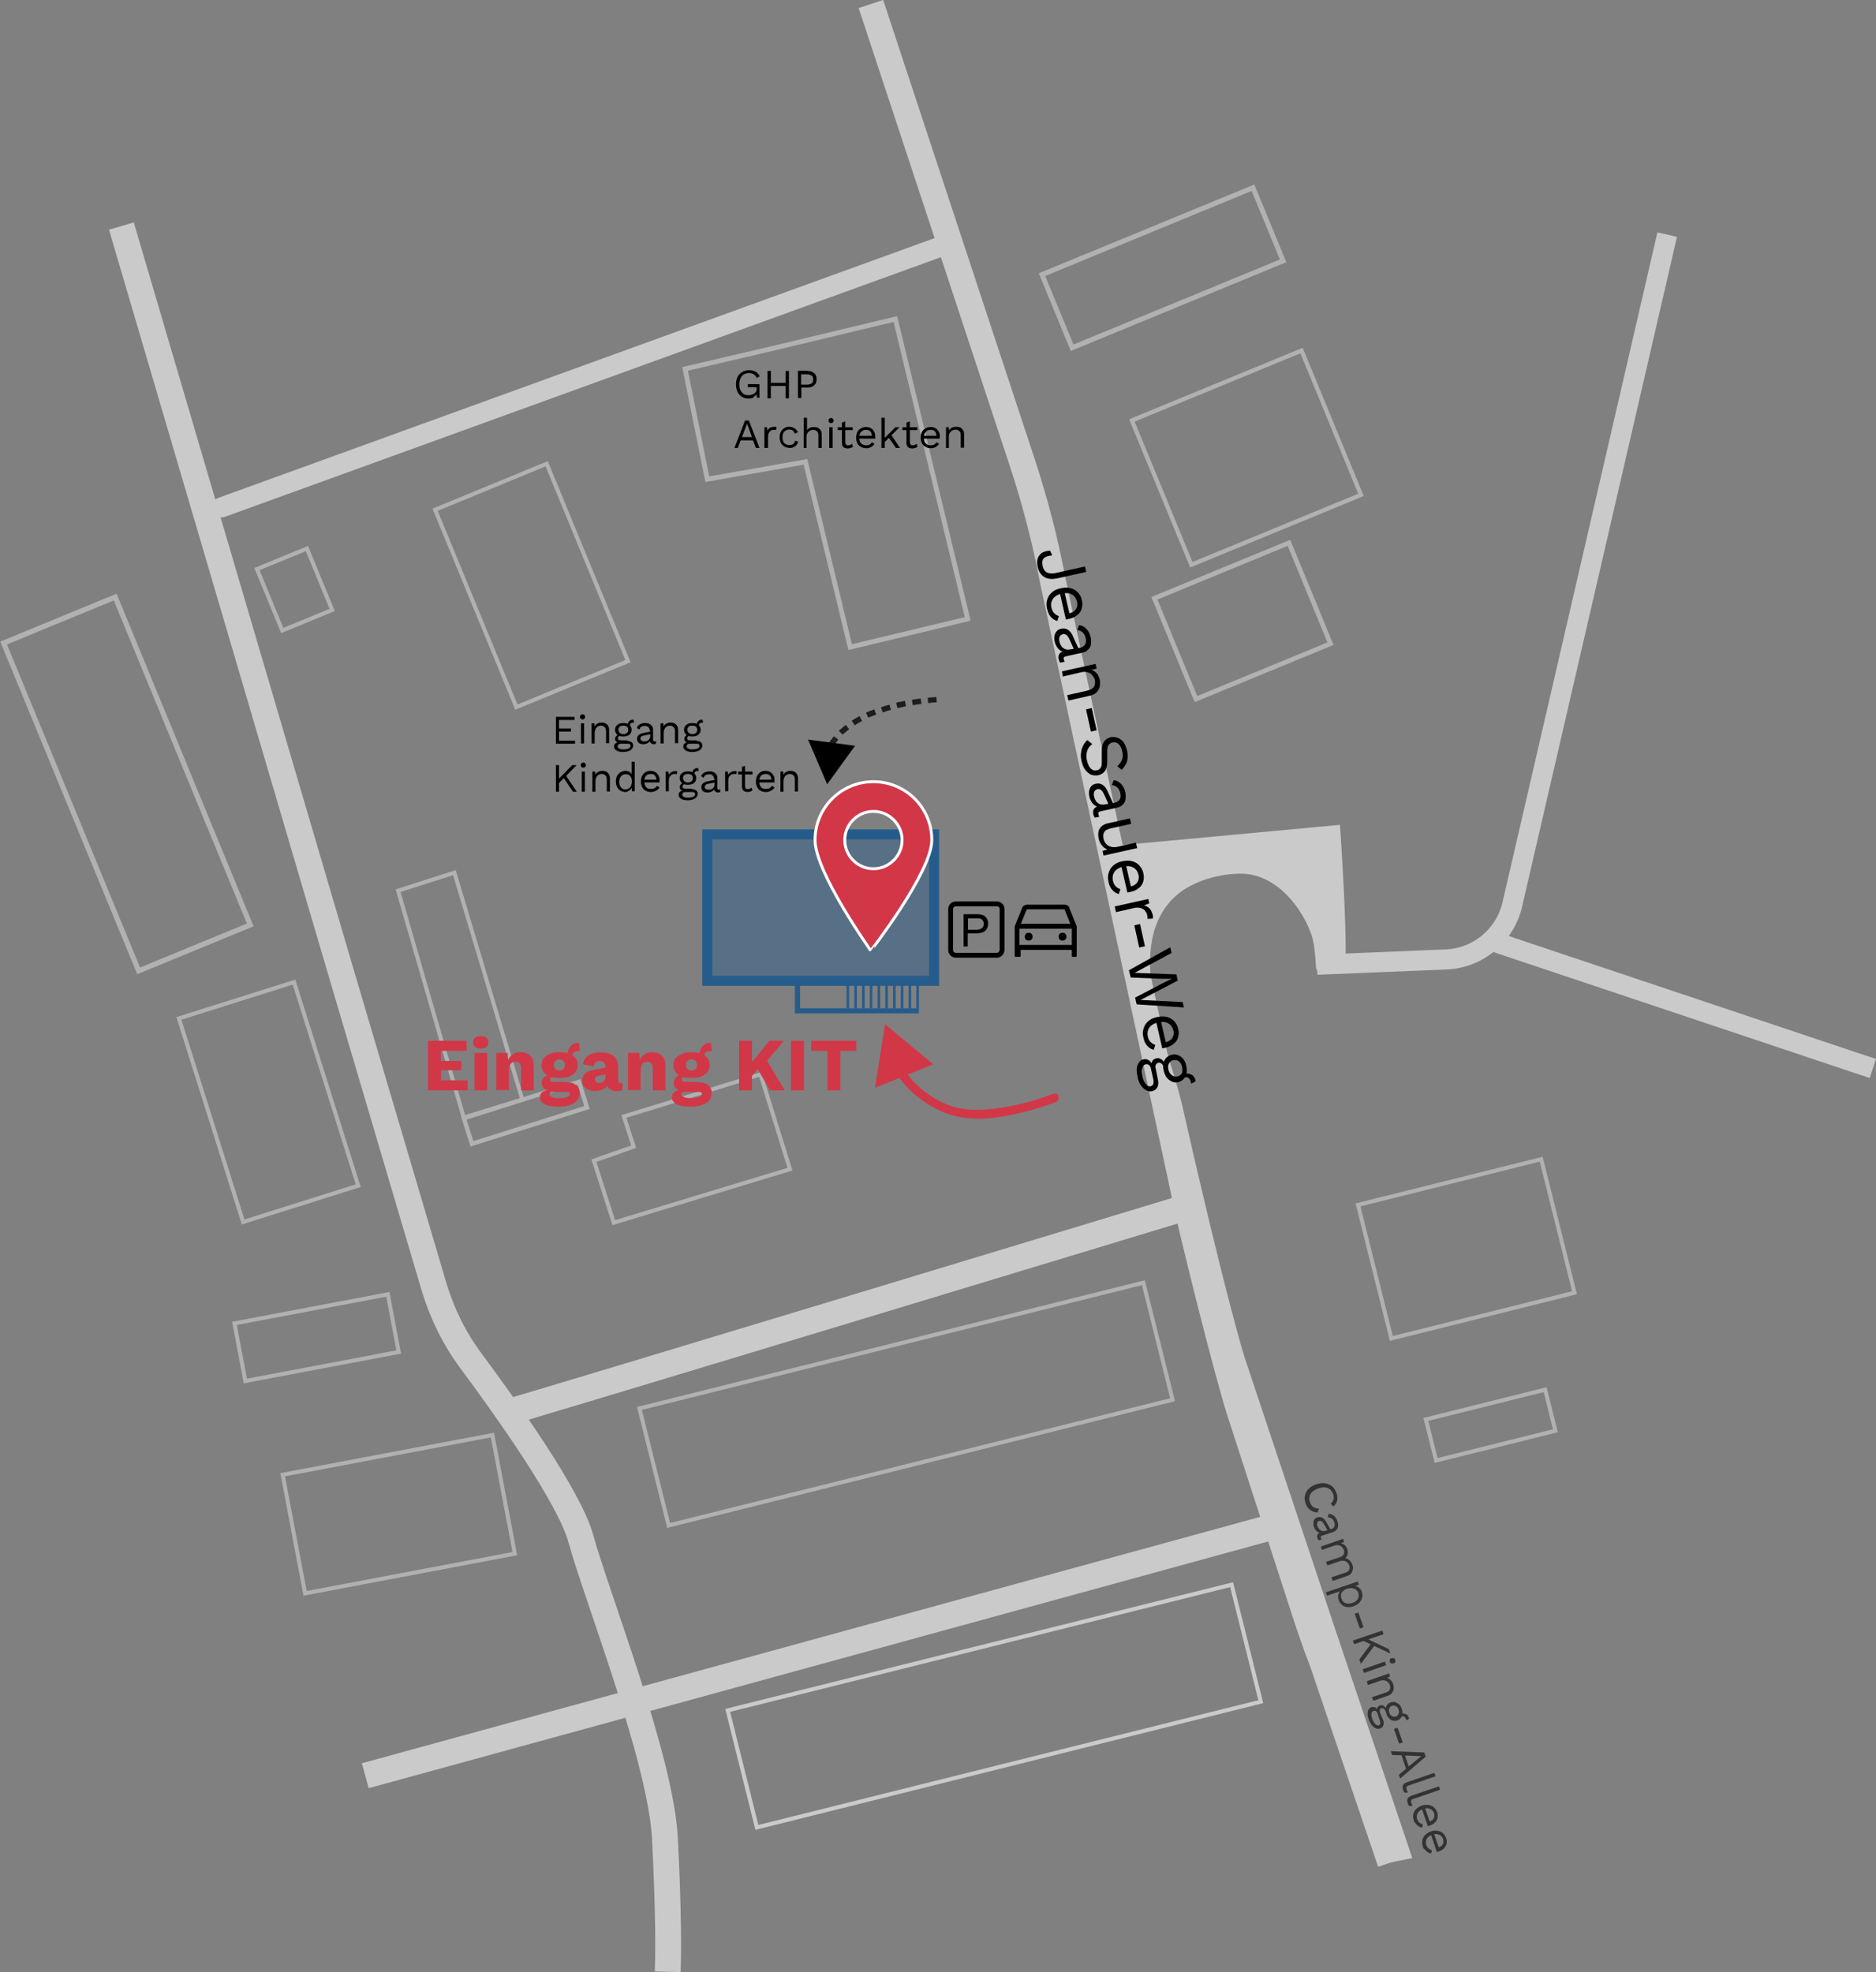 <?xml version="1.0" encoding="utf-8"?>
<!-- Generator: Adobe Illustrator 28.0.0, SVG Export Plug-In . SVG Version: 6.00 Build 0)  -->
<svg version="1.1" id="Ebene_1" xmlns="http://www.w3.org/2000/svg" xmlns:xlink="http://www.w3.org/1999/xlink" x="0px" y="0px"
	 viewBox="0 0 726.2 763.4" style="enable-background:new 0 0 726.2 763.4;" xml:space="preserve">
<rect x="0" y="0" width="726.2" height="763.4" fill="#808080" stroke="none"/>
<style type="text/css">
	.st0{fill:none;stroke:#CACACA;stroke-width:10;stroke-linecap:square;stroke-miterlimit:10;}
	.st1{fill:none;stroke:#4D4D4D;stroke-width:6.992;stroke-miterlimit:10;}
	.st2{fill:none;stroke:#CACACA;stroke-width:10.1;stroke-miterlimit:10;}
	.st3{fill:none;stroke:#CACACA;stroke-width:10;stroke-miterlimit:10;}
	.st4{fill:none;stroke:#CACACA;stroke-width:7.769;stroke-linecap:round;stroke-miterlimit:10;}
	.st5{fill:none;stroke:#CACACA;stroke-width:7.769;stroke-linecap:square;stroke-miterlimit:10;}
	.st6{fill:none;stroke:#265C8C;stroke-width:3.885;stroke-miterlimit:10;}
	.st7{fill:none;stroke:#B1B1B1;stroke-width:1.554;stroke-miterlimit:10;}
	.st8{fill:none;stroke:#B1B1B1;stroke-width:1.683;stroke-miterlimit:10;}
	.st9{fill:none;stroke:#B1B1B1;stroke-width:1.554;stroke-miterlimit:9.999;}
	.st10{fill:#D23748;}
	.st11{fill:none;}
	.st12{fill:none;stroke:#B1B1B1;stroke-width:1.868;stroke-miterlimit:10;}
	.st13{fill:none;stroke:#B1B1B1;stroke-width:1.637;stroke-miterlimit:9.999;}
	.st14{fill:none;stroke:#B1B1B1;stroke-width:1.801;stroke-miterlimit:9.999;}
	.st15{fill:none;stroke:#B1B1B1;stroke-width:1.919;stroke-miterlimit:9.999;}
	.st16{fill:#333333;}
	.st17{fill:none;stroke:#000000;stroke-width:1.871;stroke-miterlimit:10;}
	.st18{fill:none;stroke:#CACACA;stroke-width:1.554;stroke-miterlimit:10;}
	.st19{fill:none;stroke:#B1B1B1;stroke-width:1.554;stroke-miterlimit:10;}
	.st20{fill:none;stroke:#B1B1B1;stroke-width:1.554;stroke-miterlimit:10;}
	.st21{fill:none;stroke:#B1B1B1;stroke-width:2.002;stroke-miterlimit:9.999;}
	.st22{opacity:0.44;fill:#265C8C;enable-background:new    ;}
	.st23{fill:#D23748;stroke:#FFFFFF;stroke-width:1.127;stroke-miterlimit:10;}
	.st24{fill-rule:evenodd;clip-rule:evenodd;fill:#1D1D1B;}
	.st25{fill:none;stroke:#265C8C;stroke-width:2;stroke-miterlimit:10;}
	.st26{fill:none;stroke:#265C8C;stroke-miterlimit:10;}
	.st27{fill:#CACACA;}
</style>
<g id="Ebene_1_00000130642098388505100920000000457812812178032792_">
</g>
<g id="Ebene_2_00000137096107433409083500000008922218446669110957_">
</g>
<g id="Ebene_6">
</g>
<g id="Ebene_3">
</g>
<g id="Ebene_5">
	<g>
		<path class="st0" d="M338.7,6.3l57,172.7c4.9,14.9,8.9,30.2,11.8,45.6l50.4,235.1c2.7,14.4,17.3,72.2,21.8,86.2l25,77.1
			c2.2,6.9,4.6,13.7,7.2,20.5l24.7,72.8"/>
		<path class="st1" d="M211.2,293.1"/>
		<path class="st0" d="M48.4,92.3l83.9,285.1L168,498.1c3.1,10.3,7.9,20.1,14.3,28.7c13.8,18.6,38.1,52.7,42.5,68.7
			c6.2,22.6,31.1,85.6,32.6,116.3c1.6,30.7,1.2,46.5,1.2,46.5"/>
		<path class="st2" d="M198.8,546c3.7-0.8,263.9-79.7,263.9-79.7"/>
		<line class="st3" x1="494.3" y1="590.6" x2="141.4" y2="687.4"/>
		<line class="st4" x1="368.7" y1="93.8" x2="85.8" y2="196.4"/>
		<path class="st5" d="M513.7,373.3l46.3-1.9c12.3-0.6,22.6-9.3,25.4-21.2l59.1-255.6"/>
		<line class="st5" x1="721.3" y1="412.4" x2="580.9" y2="365.4"/>
		<rect x="273.8" y="323" class="st6" width="87.8" height="56.7"/>
		<polygon class="st7" points="245.3,443.9 229.9,449.3 237.6,473.3 305.8,452.6 294.4,415.9 241.5,432.2 		"/>
		<polygon class="st7" points="154.1,344.8 179.5,432.6 202.2,425.7 175.9,337.8 		"/>
		
			<rect x="179.9" y="425.5" transform="matrix(0.954 -0.301 0.301 0.954 -120.147 81.084)" class="st8" width="46.7" height="10.4"/>
		
			<rect x="182.3" y="185.3" transform="matrix(0.925 -0.381 0.381 0.925 -70.806 95.382)" class="st9" width="46.7" height="82.6"/>
		
			<rect x="103.5" y="215.3" transform="matrix(0.925 -0.381 0.381 0.925 -78.295 60.585)" class="st9" width="20.9" height="25.7"/>
		<g>
			<g>
				<path class="st10" d="M407.7,423.4c-7.1,2.8-14.8,4.8-22.3,5.7c-5.6,0.7-11.5,0.9-16.9-0.8c-5.8-1.9-11.3-5.7-15.4-10.2
					c-1.4-1.6-2.7-3.3-3.8-5.1c-0.3-0.5-0.6-1.1-0.9-1.7c-0.1-0.2-0.1-0.3-0.2-0.5c-0.1-0.3,0.2,0.5,0.1,0.2c-0.8-2-4.1-1.1-3.3,0.9
					c1,2.5,2.6,4.8,4.3,6.9c4,4.9,9.3,8.8,15.1,11.4c10.9,5,24.1,2.5,35.2-0.6c3.1-0.9,6.1-1.8,9.1-3
					C410.7,425.9,409.8,422.6,407.7,423.4L407.7,423.4z"/>
			</g>
		</g>
		<polygon class="st10" points="342.6,396.5 338.7,421.1 361.3,412 		"/>
		<rect x="321.3" y="430" class="st11" width="79.6" height="32.3"/>
		<g>
			<path class="st10" d="M165.7,422.1v-19.2h14.9v3.9h-9.9v3.9h7.9v3.6h-7.9v3.9H181v3.9L165.7,422.1L165.7,422.1z"/>
			<path class="st10" d="M186.1,405.9c-1,0-1.7-0.2-2.2-0.6s-0.7-1-0.7-1.8s0.2-1.4,0.7-1.8s1.2-0.6,2.2-0.6s1.7,0.2,2.2,0.6
				s0.7,1,0.7,1.8s-0.2,1.4-0.7,1.8S187.1,405.9,186.1,405.9z M188.6,407.6v14.5h-4.9v-14.5H188.6z"/>
			<path class="st10" d="M192.1,422.1v-14.5h4.4l0.3,5l-0.6-0.6c0.2-1,0.5-1.9,1-2.6s1.1-1.2,1.9-1.6c0.7-0.4,1.6-0.5,2.5-0.5
				c1,0,1.9,0.2,2.6,0.6c0.7,0.4,1.3,1,1.8,1.7c0.4,0.8,0.6,1.7,0.6,2.8v9.7h-4.9v-8.4c0-1-0.2-1.7-0.6-2.1
				c-0.4-0.4-0.9-0.6-1.5-0.6c-0.5,0-0.9,0.1-1.3,0.3c-0.4,0.2-0.7,0.6-1,1.1c-0.2,0.5-0.3,1.1-0.3,1.9v7.7h-4.9V422.1z"/>
			<path class="st10" d="M219.1,418.9c1.7,0,3,0.4,3.9,1.1s1.4,1.7,1.4,3c0,1.2-0.3,2.2-1,3s-1.6,1.4-2.8,1.8s-2.6,0.6-4.2,0.6
				c-2.6,0-4.5-0.3-5.7-1s-1.7-1.5-1.7-2.7c0-0.8,0.3-1.5,1-2s1.8-0.8,3.3-0.8l-0.1,0.5c-1.2-0.2-2.1-0.5-2.6-1
				c-0.6-0.5-0.9-1.3-0.9-2.2s0.4-1.7,1.1-2.3c0.7-0.6,1.7-0.9,2.9-1l1.8,0.8H215c-0.8,0-1.3,0.2-1.6,0.4s-0.5,0.5-0.5,0.8
				s0.1,0.6,0.4,0.7c0.3,0.2,0.7,0.2,1.2,0.2h4.6V418.9z M216.6,407.3c1.5,0,2.7,0.2,3.8,0.6c1,0.4,1.8,0.9,2.4,1.7
				c0.6,0.7,0.8,1.6,0.8,2.7c0,1-0.3,1.9-0.8,2.7c-0.6,0.7-1.4,1.3-2.4,1.7c-1,0.4-2.3,0.6-3.8,0.6c-2.3,0-4.1-0.4-5.2-1.3
				c-1.2-0.9-1.8-2.1-1.8-3.6c0-1.1,0.3-2,0.8-2.7c0.6-0.7,1.4-1.3,2.4-1.7C213.8,407.5,215.1,407.3,216.6,407.3z M216.4,425.1
				c0.9,0,1.7-0.1,2.3-0.2s1.1-0.3,1.4-0.5c0.3-0.2,0.5-0.5,0.5-0.8s-0.1-0.5-0.3-0.7s-0.6-0.2-1.2-0.2h-5.2c-0.4,0-0.7,0.1-0.9,0.3
				c-0.2,0.2-0.3,0.4-0.3,0.7c0,0.4,0.3,0.8,1,1C214.3,425,215.2,425.1,216.4,425.1z M216.6,410.1c-0.6,0-1.2,0.2-1.6,0.6
				c-0.4,0.4-0.6,0.9-0.6,1.6s0.2,1.2,0.6,1.5c0.4,0.4,0.9,0.6,1.6,0.6c0.6,0,1.1-0.2,1.5-0.6s0.6-0.9,0.6-1.5
				c0-0.7-0.2-1.2-0.6-1.6C217.7,410.3,217.2,410.1,216.6,410.1z M224.1,403.7l0.4,3.3c-0.1,0-0.2-0.1-0.3-0.1s-0.2,0-0.3,0
				c-0.9,0-1.5,0.2-1.9,0.6s-0.6,0.9-0.6,1.6l-1.7-0.6c0-0.8,0.1-1.6,0.4-2.3s0.7-1.3,1.4-1.8c0.6-0.5,1.4-0.7,2.3-0.7
				c0.1,0,0.1,0,0.2,0C224,403.7,224.1,403.7,224.1,403.7z"/>
			<path class="st10" d="M234.4,412.9c0-0.7-0.2-1.2-0.6-1.6c-0.4-0.4-0.9-0.6-1.5-0.6s-1.2,0.2-1.6,0.5c-0.5,0.3-0.8,0.9-0.9,1.7
				l-4.2-1c0.3-1.4,1-2.5,2.1-3.3c1.2-0.8,2.8-1.2,4.9-1.2c1.4,0,2.6,0.2,3.6,0.6s1.8,1,2.3,1.9c0.5,0.8,0.8,1.8,0.8,3v5.3
				c0,0.8,0.3,1.1,1,1.1c0.3,0,0.6,0,0.8-0.1l-0.3,2.8c-0.6,0.3-1.3,0.4-2.1,0.4s-1.4-0.1-2-0.4c-0.6-0.2-1-0.6-1.4-1.1
				c-0.3-0.5-0.5-1.1-0.5-1.9v-0.2l0.6-0.2c0,0.8-0.2,1.5-0.7,2.1s-1.1,1-1.9,1.2c-0.8,0.3-1.6,0.4-2.5,0.4c-1,0-1.8-0.2-2.6-0.5
				c-0.7-0.3-1.3-0.8-1.7-1.3c-0.4-0.6-0.6-1.3-0.6-2.2c0-1,0.3-1.9,0.9-2.6c0.6-0.7,1.6-1.2,3-1.4l5.5-1.1v2.6l-2.8,0.6
				c-0.6,0.1-1,0.3-1.3,0.5s-0.4,0.6-0.4,1s0.2,0.7,0.5,1c0.3,0.2,0.7,0.3,1.1,0.3c0.3,0,0.6,0,0.9-0.1c0.3-0.1,0.6-0.2,0.8-0.5
				c0.2-0.2,0.4-0.5,0.6-0.8c0.1-0.3,0.2-0.7,0.2-1.1L234.4,412.9L234.4,412.9z"/>
			<path class="st10" d="M243.1,422.1v-14.5h4.4l0.3,5l-0.6-0.6c0.2-1,0.5-1.9,1-2.6s1.1-1.2,1.9-1.6c0.7-0.4,1.6-0.5,2.5-0.5
				c1,0,1.9,0.2,2.6,0.6c0.7,0.4,1.3,1,1.8,1.7c0.4,0.8,0.6,1.7,0.6,2.8v9.7h-4.9v-8.4c0-1-0.2-1.7-0.6-2.1
				c-0.4-0.4-0.9-0.6-1.5-0.6c-0.5,0-0.9,0.1-1.3,0.3c-0.4,0.2-0.7,0.6-1,1.1c-0.2,0.5-0.3,1.1-0.3,1.9v7.7h-4.9V422.1z"/>
			<path class="st10" d="M270.2,418.9c1.7,0,3,0.4,3.9,1.1s1.4,1.7,1.4,3c0,1.2-0.3,2.2-1,3s-1.6,1.4-2.8,1.8
				c-1.2,0.4-2.6,0.6-4.2,0.6c-2.6,0-4.5-0.3-5.7-1s-1.7-1.5-1.7-2.7c0-0.8,0.3-1.5,1-2s1.8-0.8,3.3-0.8l-0.1,0.5
				c-1.2-0.2-2.1-0.5-2.6-1c-0.6-0.5-0.9-1.3-0.9-2.2s0.4-1.7,1.1-2.3c0.7-0.6,1.7-0.9,2.9-1l1.8,0.8H266c-0.8,0-1.3,0.2-1.6,0.4
				c-0.3,0.2-0.5,0.5-0.5,0.8s0.1,0.6,0.4,0.7c0.3,0.2,0.7,0.2,1.2,0.2h4.7V418.9z M267.7,407.3c1.5,0,2.7,0.2,3.8,0.6
				c1,0.4,1.8,0.9,2.4,1.7c0.6,0.7,0.8,1.6,0.8,2.7c0,1-0.3,1.9-0.8,2.7c-0.6,0.7-1.4,1.3-2.4,1.7c-1,0.4-2.3,0.6-3.8,0.6
				c-2.3,0-4.1-0.4-5.2-1.3c-1.2-0.9-1.8-2.1-1.8-3.6c0-1.1,0.3-2,0.8-2.7c0.6-0.7,1.4-1.3,2.4-1.7
				C264.9,407.5,266.2,407.3,267.7,407.3z M267.5,425.1c0.9,0,1.7-0.1,2.3-0.2c0.6-0.1,1.1-0.3,1.4-0.5s0.5-0.5,0.5-0.8
				s-0.1-0.5-0.3-0.7c-0.2-0.2-0.6-0.2-1.2-0.2H265c-0.4,0-0.7,0.1-0.9,0.3c-0.2,0.2-0.3,0.4-0.3,0.7c0,0.4,0.3,0.8,1,1
				C265.4,425,266.3,425.1,267.5,425.1z M267.7,410.1c-0.6,0-1.2,0.2-1.6,0.6s-0.6,0.9-0.6,1.6s0.2,1.2,0.6,1.5
				c0.4,0.4,0.9,0.6,1.6,0.6c0.6,0,1.1-0.2,1.5-0.6s0.6-0.9,0.6-1.5c0-0.7-0.2-1.2-0.6-1.6C268.8,410.3,268.3,410.1,267.7,410.1z
				 M275.2,403.7l0.4,3.3c-0.1,0-0.2-0.1-0.3-0.1c-0.1,0-0.2,0-0.3,0c-0.9,0-1.5,0.2-1.9,0.6s-0.6,0.9-0.6,1.6l-1.7-0.6
				c0-0.8,0.1-1.6,0.4-2.3s0.7-1.3,1.4-1.8c0.6-0.5,1.4-0.7,2.3-0.7c0.1,0,0.1,0,0.2,0C275,403.7,275.1,403.7,275.2,403.7z"/>
			<path class="st10" d="M291.1,402.9v19.2h-5v-19.2H291.1z M303.4,402.9l-9,10.8l-0.3-0.8l-4.6,5.5l-1-4l9.3-11.5H303.4z
				 M296.1,409.3l7.7,12.8h-5.7l-5.8-10L296.1,409.3z"/>
			<path class="st10" d="M311.2,402.9v19.2h-5v-19.2H311.2z"/>
			<path class="st10" d="M331.5,402.9v3.9h-6.2v15.3h-5v-15.3H314v-3.9H331.5z"/>
		</g>
		<g>
			<path d="M215.2,287.8v-10.3h7.2v1.2h-6v3.3h4.6v1.2h-4.6v3.5h6.2v1.2h-7.4V287.8z"/>
			<path d="M225.5,278.5c-0.3,0-0.5-0.1-0.7-0.3c-0.2-0.2-0.3-0.4-0.3-0.7c0-0.3,0.1-0.5,0.3-0.7s0.4-0.3,0.7-0.3s0.5,0.1,0.7,0.3
				c0.2,0.2,0.3,0.4,0.3,0.7c0,0.3-0.1,0.5-0.3,0.7C226,278.5,225.8,278.5,225.5,278.5z M226.1,280v7.8h-1.2V280H226.1z"/>
			<path d="M229,287.8V280h1.1l0.1,1.7l-0.2-0.2c0.2-0.4,0.4-0.7,0.7-1s0.6-0.4,1-0.6c0.4-0.1,0.7-0.2,1.1-0.2
				c0.6,0,1.1,0.1,1.5,0.3c0.5,0.2,0.8,0.5,1.1,1c0.3,0.4,0.4,1,0.4,1.7v5h-1.2v-4.5c0-0.9-0.2-1.5-0.6-1.8
				c-0.4-0.3-0.8-0.5-1.4-0.5c-0.4,0-0.7,0.1-1.1,0.3c-0.4,0.2-0.7,0.5-0.9,0.9s-0.4,0.9-0.4,1.6v4.1H229z"/>
			<path d="M242.8,286.8c0.7,0,1.3,0.2,1.7,0.5s0.6,0.8,0.6,1.3s-0.2,0.9-0.5,1.3s-0.8,0.7-1.4,0.9c-0.6,0.2-1.2,0.3-1.9,0.3
				c-1.2,0-2.1-0.2-2.7-0.6c-0.6-0.4-0.9-0.9-0.9-1.5c0-0.4,0.1-0.8,0.4-1.1c0.3-0.3,0.7-0.5,1.4-0.6l-0.1,0.2
				c-0.4-0.1-0.7-0.3-0.9-0.5s-0.4-0.5-0.4-1c0-0.4,0.2-0.8,0.5-1.1c0.3-0.3,0.8-0.5,1.4-0.6l0.8,0.4h-0.2c-0.5,0.1-0.9,0.2-1.1,0.4
				c-0.2,0.2-0.3,0.4-0.3,0.7c0,0.3,0.1,0.5,0.3,0.6s0.5,0.2,0.9,0.2h2.4V286.8z M241.3,279.9c0.6,0,1.2,0.1,1.7,0.3
				c0.5,0.2,0.9,0.5,1.1,0.9c0.3,0.4,0.4,0.9,0.4,1.4s-0.1,1-0.4,1.4c-0.3,0.4-0.6,0.7-1.1,0.9c-0.5,0.2-1,0.3-1.7,0.3
				c-1,0-1.8-0.2-2.4-0.7c-0.5-0.5-0.8-1.1-0.8-1.9c0-0.5,0.1-1,0.4-1.4c0.3-0.4,0.7-0.7,1.1-0.9C240.1,280,240.7,279.9,241.3,279.9
				z M241.4,290.1c0.6,0,1.1-0.1,1.5-0.2s0.7-0.3,0.9-0.5s0.3-0.4,0.3-0.6c0-0.3-0.1-0.5-0.3-0.7s-0.6-0.2-1.2-0.2h-2.4
				c-0.3,0-0.6,0.1-0.8,0.3c-0.2,0.2-0.3,0.4-0.3,0.7c0,0.4,0.2,0.7,0.7,0.9C240,290,240.6,290.1,241.4,290.1z M241.3,280.9
				c-0.5,0-1,0.1-1.4,0.4s-0.5,0.7-0.5,1.2s0.2,0.9,0.5,1.2c0.4,0.3,0.8,0.5,1.4,0.5c0.5,0,1-0.1,1.4-0.5c0.4-0.3,0.5-0.7,0.5-1.2
				s-0.2-0.9-0.5-1.2C242.3,281,241.8,280.9,241.3,280.9z M245.2,278.6l0.3,1.1l0,0c0,0,0,0-0.1,0c-0.5,0-0.9,0.1-1.2,0.3
				c-0.3,0.2-0.4,0.5-0.4,1l-0.8-0.4c0-0.4,0.1-0.8,0.3-1.1c0.2-0.3,0.4-0.5,0.8-0.7C244.4,278.7,244.7,278.6,245.2,278.6
				C245.1,278.6,245.1,278.6,245.2,278.6L245.2,278.6z"/>
			<path d="M251.5,282.8c0-0.6-0.2-1-0.5-1.3s-0.8-0.5-1.3-0.5s-1,0.1-1.4,0.3c-0.4,0.2-0.6,0.6-0.8,1.1l-1-0.6
				c0.2-0.6,0.6-1.1,1.2-1.4c0.6-0.4,1.3-0.5,2.1-0.5c0.6,0,1.1,0.1,1.5,0.3c0.5,0.2,0.8,0.5,1.1,0.9s0.4,0.9,0.4,1.5v3.8
				c0,0.4,0.2,0.6,0.6,0.6c0.2,0,0.4,0,0.6-0.1l-0.1,1c-0.2,0.1-0.5,0.2-0.8,0.2s-0.6-0.1-0.8-0.2s-0.4-0.3-0.6-0.5
				c-0.1-0.2-0.2-0.5-0.2-0.9v-0.2h0.3c-0.1,0.4-0.3,0.7-0.6,1s-0.6,0.4-1,0.6c-0.4,0.1-0.7,0.2-1.1,0.2c-0.5,0-0.9-0.1-1.3-0.2
				c-0.4-0.2-0.7-0.4-0.9-0.7c-0.2-0.3-0.3-0.7-0.3-1.2c0-0.6,0.2-1.1,0.6-1.4c0.4-0.4,0.9-0.6,1.6-0.8l3.1-0.6v1l-2.5,0.5
				c-0.5,0.1-0.9,0.2-1.1,0.4c-0.2,0.2-0.4,0.4-0.4,0.8c0,0.3,0.1,0.6,0.4,0.8c0.3,0.2,0.6,0.3,1.1,0.3c0.3,0,0.6,0,0.9-0.1
				c0.3-0.1,0.5-0.2,0.7-0.4c0.2-0.2,0.4-0.4,0.5-0.6s0.2-0.5,0.2-0.9v-2.2H251.5z"/>
			<path d="M255.7,287.8V280h1.1l0.1,1.7l-0.2-0.2c0.2-0.4,0.4-0.7,0.7-1c0.3-0.3,0.6-0.4,1-0.6c0.4-0.1,0.7-0.2,1.1-0.2
				c0.6,0,1.1,0.1,1.5,0.3c0.5,0.2,0.8,0.5,1.1,1c0.3,0.4,0.4,1,0.4,1.7v5h-1.2v-4.5c0-0.9-0.2-1.5-0.6-1.8s-0.8-0.5-1.4-0.5
				c-0.4,0-0.7,0.1-1.1,0.3c-0.4,0.2-0.7,0.5-0.9,0.9c-0.2,0.4-0.4,0.9-0.4,1.6v4.1H255.7z"/>
			<path d="M269.6,286.8c0.7,0,1.3,0.2,1.7,0.5c0.4,0.3,0.6,0.8,0.6,1.3s-0.2,0.9-0.5,1.3s-0.8,0.7-1.4,0.9
				c-0.6,0.2-1.2,0.3-1.9,0.3c-1.2,0-2.1-0.2-2.7-0.6s-0.9-0.9-0.9-1.5c0-0.4,0.1-0.8,0.4-1.1c0.3-0.3,0.7-0.5,1.4-0.6l-0.1,0.2
				c-0.4-0.1-0.7-0.3-0.9-0.5c-0.2-0.2-0.4-0.5-0.4-1c0-0.4,0.2-0.8,0.5-1.1c0.3-0.3,0.8-0.5,1.4-0.6l0.8,0.4h-0.2
				c-0.5,0.1-0.9,0.2-1.1,0.4c-0.2,0.2-0.3,0.4-0.3,0.7c0,0.3,0.1,0.5,0.3,0.6c0.2,0.1,0.5,0.2,0.9,0.2h2.4V286.8z M268,279.9
				c0.6,0,1.2,0.1,1.7,0.3c0.5,0.2,0.9,0.5,1.1,0.9c0.3,0.4,0.4,0.9,0.4,1.4s-0.1,1-0.4,1.4s-0.6,0.7-1.1,0.9
				c-0.5,0.2-1,0.3-1.7,0.3c-1,0-1.8-0.2-2.4-0.7c-0.5-0.5-0.8-1.1-0.8-1.9c0-0.5,0.1-1,0.4-1.4s0.7-0.7,1.1-0.9
				C266.8,280,267.4,279.9,268,279.9z M268.1,290.1c0.6,0,1.1-0.1,1.5-0.2s0.7-0.3,0.9-0.5c0.2-0.2,0.3-0.4,0.3-0.6
				c0-0.3-0.1-0.5-0.3-0.7c-0.2-0.2-0.6-0.2-1.2-0.2h-2.4c-0.3,0-0.6,0.1-0.8,0.3c-0.2,0.2-0.3,0.4-0.3,0.7c0,0.4,0.2,0.7,0.7,0.9
				C266.7,290,267.3,290.1,268.1,290.1z M268,280.9c-0.5,0-1,0.1-1.4,0.4s-0.5,0.7-0.5,1.2s0.2,0.9,0.5,1.2c0.4,0.3,0.8,0.5,1.4,0.5
				c0.5,0,1-0.1,1.4-0.5c0.4-0.3,0.5-0.7,0.5-1.2s-0.2-0.9-0.5-1.2C269,281,268.6,280.9,268,280.9z M271.9,278.6l0.3,1.1l0,0
				c0,0,0,0-0.1,0c-0.5,0-0.9,0.1-1.2,0.3c-0.3,0.2-0.4,0.5-0.4,1l-0.8-0.4c0-0.4,0.1-0.8,0.3-1.1c0.2-0.3,0.4-0.5,0.8-0.7
				S271.5,278.6,271.9,278.6L271.9,278.6L271.9,278.6z"/>
			<path d="M216.4,296.2v10.3h-1.2v-10.3H216.4z M223.2,296.2l-4.5,4.6l-0.2,0.2l-2.8,2.8v-1.7l5.8-5.9H223.2z M218.9,300l4.4,6.5
				h-1.5l-3.9-5.8L218.9,300z"/>
			<path d="M225.8,297.2c-0.3,0-0.5-0.1-0.7-0.3c-0.2-0.2-0.3-0.4-0.3-0.7s0.1-0.5,0.3-0.7s0.4-0.3,0.7-0.3s0.5,0.1,0.7,0.3
				c0.2,0.2,0.3,0.4,0.3,0.7s-0.1,0.5-0.3,0.7C226.3,297.1,226.1,297.2,225.8,297.2z M226.4,298.7v7.8h-1.2v-7.8H226.4z"/>
			<path d="M229.3,306.5v-7.8h1.1l0.1,1.7l-0.2-0.2c0.2-0.4,0.4-0.7,0.7-1s0.6-0.4,1-0.6c0.4-0.1,0.7-0.2,1.1-0.2
				c0.6,0,1.1,0.1,1.5,0.3c0.5,0.2,0.8,0.5,1.1,1c0.3,0.4,0.4,1,0.4,1.7v5h-1.2v-4.5c0-0.9-0.2-1.5-0.6-1.8
				c-0.4-0.3-0.8-0.5-1.4-0.5c-0.4,0-0.7,0.1-1.1,0.3c-0.4,0.2-0.7,0.5-0.9,0.9s-0.4,0.9-0.4,1.6v4.1H229.3z"/>
			<path d="M242,306.6c-0.6,0-1.2-0.2-1.8-0.5c-0.5-0.3-1-0.8-1.3-1.4s-0.5-1.3-0.5-2.2c0-0.9,0.2-1.6,0.5-2.2s0.8-1.1,1.4-1.4
				c0.6-0.3,1.2-0.5,1.8-0.5s1.2,0.2,1.7,0.5s0.8,0.8,0.9,1.3l-0.2,0.1v-5.4h1.2v11.4h-1.1l-0.1-1.9l0.2-0.1
				c-0.1,0.5-0.2,0.8-0.5,1.2c-0.3,0.3-0.6,0.6-1,0.7C242.8,306.6,242.4,306.6,242,306.6z M242.1,305.6c0.5,0,0.9-0.1,1.3-0.4
				c0.4-0.2,0.7-0.6,0.9-1.1s0.3-1,0.3-1.6s-0.1-1.1-0.3-1.5s-0.5-0.8-0.8-1c-0.4-0.2-0.8-0.3-1.3-0.3c-0.8,0-1.4,0.3-1.8,0.8
				c-0.4,0.5-0.7,1.3-0.7,2.1c0,0.9,0.2,1.6,0.6,2.1C240.7,305.3,241.3,305.6,242.1,305.6z"/>
			<path d="M251.9,306.6c-0.7,0-1.4-0.2-2-0.5s-1-0.8-1.3-1.4s-0.5-1.3-0.5-2.2c0-0.8,0.2-1.6,0.5-2.2s0.8-1.1,1.3-1.4
				c0.6-0.3,1.2-0.5,1.9-0.5s1.3,0.2,1.9,0.5c0.5,0.3,0.9,0.7,1.2,1.3c0.3,0.5,0.4,1.1,0.4,1.8c0,0.2,0,0.3,0,0.5c0,0.1,0,0.3,0,0.4
				H249v-1.1h5.7l-0.6,0.1c0-0.7-0.2-1.3-0.6-1.7c-0.4-0.4-0.9-0.6-1.6-0.6c-0.5,0-0.9,0.1-1.3,0.3c-0.4,0.2-0.7,0.6-0.9,1
				s-0.3,1-0.3,1.6s0.1,1.1,0.3,1.6c0.2,0.4,0.5,0.8,0.9,1s0.8,0.3,1.4,0.3c0.6,0,1-0.1,1.4-0.3c0.4-0.2,0.6-0.5,0.9-0.9l1,0.6
				c-0.2,0.4-0.4,0.7-0.8,0.9c-0.3,0.3-0.7,0.5-1.1,0.6C252.9,306.6,252.4,306.6,251.9,306.6z"/>
			<path d="M257.7,306.5v-7.8h1l0.2,1.3c0.2-0.5,0.5-0.8,1-1.1c0.4-0.2,0.9-0.4,1.5-0.4c0.1,0,0.3,0,0.4,0c0.2,0,0.3,0.1,0.4,0.1
				l-0.2,1.1c-0.1,0-0.2-0.1-0.4-0.1c-0.1,0-0.3,0-0.6,0c-0.3,0-0.6,0.1-1,0.3c-0.3,0.2-0.6,0.5-0.8,0.8c-0.2,0.4-0.3,0.9-0.3,1.4
				v4.2h-1.2V306.5z"/>
			<path d="M267.8,305.5c0.7,0,1.3,0.2,1.7,0.5c0.4,0.3,0.6,0.8,0.6,1.3s-0.2,0.9-0.5,1.3s-0.8,0.7-1.4,0.9
				c-0.6,0.2-1.2,0.3-1.9,0.3c-1.2,0-2.1-0.2-2.7-0.6s-0.9-0.9-0.9-1.5c0-0.4,0.1-0.8,0.4-1.1c0.3-0.3,0.7-0.5,1.4-0.6l-0.1,0.2
				c-0.4-0.1-0.7-0.3-0.9-0.5c-0.2-0.2-0.4-0.5-0.4-1c0-0.4,0.2-0.8,0.5-1.1c0.3-0.3,0.8-0.5,1.4-0.6l0.8,0.4h-0.2
				c-0.5,0.1-0.9,0.2-1.1,0.4c-0.2,0.2-0.3,0.4-0.3,0.7c0,0.3,0.1,0.5,0.3,0.6c0.2,0.1,0.5,0.2,0.9,0.2h2.4V305.5z M266.3,298.6
				c0.6,0,1.2,0.1,1.7,0.3c0.5,0.2,0.9,0.5,1.1,0.9c0.3,0.4,0.4,0.9,0.4,1.4s-0.1,1-0.4,1.4s-0.6,0.7-1.1,0.9
				c-0.5,0.2-1,0.3-1.7,0.3c-1,0-1.8-0.2-2.4-0.7c-0.5-0.5-0.8-1.1-0.8-1.9c0-0.5,0.1-1,0.4-1.4s0.7-0.7,1.1-0.9
				C265.1,298.7,265.6,298.6,266.3,298.6z M266.4,308.8c0.6,0,1.1-0.1,1.5-0.2s0.7-0.3,0.9-0.5c0.2-0.2,0.3-0.4,0.3-0.6
				c0-0.3-0.1-0.5-0.3-0.7c-0.2-0.2-0.6-0.2-1.2-0.2h-2.4c-0.3,0-0.6,0.1-0.8,0.3c-0.2,0.2-0.3,0.4-0.3,0.7c0,0.4,0.2,0.7,0.7,0.9
				C265,308.7,265.6,308.8,266.4,308.8z M266.3,299.6c-0.5,0-1,0.1-1.4,0.4s-0.5,0.7-0.5,1.2s0.2,0.9,0.5,1.2
				c0.4,0.3,0.8,0.5,1.4,0.5s1-0.1,1.4-0.5c0.4-0.3,0.5-0.7,0.5-1.2s-0.2-0.9-0.5-1.2C267.3,299.7,266.8,299.6,266.3,299.6z
				 M270.2,297.3l0.3,1.1l0,0c0,0,0,0-0.1,0c-0.5,0-0.9,0.1-1.2,0.3c-0.3,0.2-0.4,0.5-0.4,1l-0.8-0.4c0-0.4,0.1-0.8,0.3-1.1
				c0.2-0.3,0.4-0.5,0.8-0.7C269.4,297.4,269.7,297.3,270.2,297.3C270.1,297.3,270.1,297.3,270.2,297.3L270.2,297.3z"/>
			<path d="M276.4,301.5c0-0.6-0.2-1-0.5-1.3s-0.8-0.5-1.3-0.5s-1,0.1-1.4,0.3c-0.4,0.2-0.6,0.6-0.8,1.1l-1-0.6
				c0.2-0.6,0.6-1.1,1.2-1.4s1.3-0.5,2.1-0.5c0.6,0,1.1,0.1,1.5,0.3c0.5,0.2,0.8,0.5,1.1,0.9c0.3,0.4,0.4,0.9,0.4,1.5v3.8
				c0,0.4,0.2,0.6,0.6,0.6c0.2,0,0.4,0,0.6-0.1l-0.1,1c-0.2,0.1-0.5,0.2-0.8,0.2s-0.6-0.1-0.8-0.2c-0.2-0.1-0.4-0.3-0.6-0.5
				s-0.2-0.5-0.2-0.9V305h0.3c-0.1,0.4-0.3,0.7-0.6,1c-0.3,0.3-0.6,0.4-1,0.6c-0.4,0.1-0.7,0.2-1.1,0.2c-0.5,0-0.9-0.1-1.3-0.2
				c-0.4-0.2-0.7-0.4-0.9-0.7c-0.2-0.3-0.3-0.7-0.3-1.2c0-0.6,0.2-1.1,0.6-1.4c0.4-0.4,0.9-0.6,1.6-0.8l3.1-0.6v1l-2.5,0.5
				c-0.5,0.1-0.9,0.2-1.1,0.4c-0.2,0.2-0.4,0.4-0.4,0.8c0,0.3,0.1,0.6,0.4,0.8c0.3,0.2,0.6,0.3,1.1,0.3c0.3,0,0.6,0,0.9-0.1
				s0.5-0.2,0.7-0.4c0.2-0.2,0.4-0.4,0.5-0.6s0.2-0.5,0.2-0.9v-2.2H276.4z"/>
			<path d="M280.7,306.5v-7.8h1l0.2,1.3c0.2-0.5,0.5-0.8,1-1.1c0.4-0.2,0.9-0.4,1.5-0.4c0.1,0,0.3,0,0.4,0c0.2,0,0.3,0.1,0.4,0.1
				l-0.2,1.1c-0.1,0-0.2-0.1-0.4-0.1c-0.1,0-0.3,0-0.6,0c-0.3,0-0.6,0.1-1,0.3c-0.3,0.2-0.6,0.5-0.8,0.8c-0.2,0.4-0.3,0.9-0.3,1.4
				v4.2h-1.2V306.5z"/>
			<path d="M291.3,298.7v1.1h-5.6v-1.1H291.3z M288.4,296.5v7.8c0,0.4,0.1,0.7,0.3,0.9c0.2,0.2,0.5,0.3,0.8,0.3s0.6-0.1,0.8-0.2
				c0.2-0.1,0.4-0.2,0.6-0.4l0.4,1c-0.2,0.2-0.5,0.4-0.8,0.5s-0.7,0.2-1.1,0.2s-0.8-0.1-1.1-0.2c-0.3-0.1-0.6-0.4-0.8-0.7
				c-0.2-0.3-0.3-0.7-0.3-1.2v-7.7L288.4,296.5z"/>
			<path d="M296.4,306.6c-0.7,0-1.4-0.2-2-0.5s-1-0.8-1.3-1.4s-0.5-1.3-0.5-2.2c0-0.8,0.2-1.6,0.5-2.2s0.8-1.1,1.3-1.4
				s1.2-0.5,1.9-0.5c0.7,0,1.3,0.2,1.9,0.5c0.5,0.3,0.9,0.7,1.2,1.3c0.3,0.5,0.4,1.1,0.4,1.8c0,0.2,0,0.3,0,0.5c0,0.1,0,0.3,0,0.4
				h-6.3v-1.1h5.7l-0.6,0.1c0-0.7-0.2-1.3-0.6-1.7c-0.4-0.4-0.9-0.6-1.6-0.6c-0.5,0-0.9,0.1-1.3,0.3c-0.4,0.2-0.7,0.6-0.9,1
				c-0.2,0.4-0.3,1-0.3,1.6s0.1,1.1,0.3,1.6c0.2,0.4,0.5,0.8,0.9,1s0.8,0.3,1.4,0.3s1-0.1,1.4-0.3c0.4-0.2,0.6-0.5,0.9-0.9l1,0.6
				c-0.2,0.4-0.4,0.7-0.8,0.9c-0.3,0.3-0.7,0.5-1.1,0.6C297.3,306.6,296.9,306.6,296.4,306.6z"/>
			<path d="M302.1,306.5v-7.8h1.1l0.1,1.7l-0.2-0.2c0.2-0.4,0.4-0.7,0.7-1c0.3-0.3,0.6-0.4,1-0.6c0.4-0.1,0.7-0.2,1.1-0.2
				c0.6,0,1.1,0.1,1.5,0.3c0.5,0.2,0.8,0.5,1.1,1c0.3,0.4,0.4,1,0.4,1.7v5h-1.2v-4.5c0-0.9-0.2-1.5-0.6-1.8s-0.8-0.5-1.4-0.5
				c-0.4,0-0.7,0.1-1.1,0.3c-0.4,0.2-0.7,0.5-0.9,0.9c-0.2,0.4-0.4,0.9-0.4,1.6v4.1H302.1z"/>
		</g>
		<polygon class="st12" points="374.6,239.6 329.1,250.5 311.8,178.8 273.8,185.5 265.2,142.8 301.1,134.4 346.6,123.5 		"/>
		<g>
			<path d="M289.8,154.3c-1,0-1.9-0.2-2.6-0.7c-0.7-0.4-1.3-1.1-1.7-1.9c-0.4-0.8-0.6-1.8-0.6-2.9c0-1.1,0.2-2.1,0.6-2.9
				c0.4-0.8,1-1.4,1.8-1.9c0.8-0.4,1.6-0.7,2.6-0.7s1.9,0.2,2.6,0.6c0.7,0.4,1.2,1,1.6,1.8l-1.2,0.6c-0.2-0.6-0.6-1.1-1.1-1.4
				c-0.5-0.3-1.1-0.5-1.9-0.5c-0.7,0-1.3,0.2-1.9,0.5s-1,0.8-1.3,1.5c-0.3,0.6-0.5,1.4-0.5,2.3c0,0.9,0.1,1.6,0.4,2.3
				c0.3,0.6,0.7,1.1,1.2,1.5c0.5,0.3,1.2,0.5,2,0.5c0.4,0,0.8-0.1,1.2-0.2s0.7-0.3,1-0.5s0.5-0.5,0.7-0.8s0.2-0.7,0.2-1.2v-0.4h-3.4
				v-1.2h4.5v5.3h-1l-0.1-2h0.3c-0.3,0.7-0.7,1.2-1.3,1.5C291.5,154.2,290.7,154.3,289.8,154.3z"/>
			<path d="M298.4,143.6v10.6h-1.3v-10.6H298.4z M304.8,148.2v1.2h-6.9v-1.2H304.8z M305.4,143.6v10.6h-1.3v-10.6H305.4z"/>
			<path d="M312.6,143.6c0.7,0,1.3,0.1,1.9,0.4c0.5,0.3,0.9,0.6,1.2,1.1c0.3,0.5,0.4,1.1,0.4,1.7s-0.1,1.2-0.4,1.7s-0.7,0.9-1.2,1.1
				c-0.5,0.3-1.1,0.4-1.9,0.4h-2.4v4.1h-1.3v-10.6h3.7V143.6z M312.4,148.9c0.8,0,1.4-0.2,1.8-0.5s0.6-0.8,0.6-1.5s-0.2-1.2-0.6-1.5
				s-1-0.5-1.8-0.5h-2.3v4H312.4z"/>
			<path d="M294,173.4h-1.4l-1.1-2.9h-4.8l-1.1,2.9h-1.3l4.1-10.6h1.5L294,173.4z M287.2,169.2h3.9l-1.9-5.2L287.2,169.2z"/>
			<path d="M295.9,173.4v-8h1l0.2,1.3c0.2-0.5,0.6-0.9,1-1.1c0.4-0.2,1-0.4,1.6-0.4c0.1,0,0.3,0,0.5,0s0.3,0.1,0.4,0.1l-0.2,1.2
				c-0.1,0-0.2-0.1-0.4-0.1c-0.1,0-0.3,0-0.6,0c-0.3,0-0.7,0.1-1,0.3s-0.6,0.5-0.8,0.9c-0.2,0.4-0.3,0.9-0.3,1.5v4.3H295.9z"/>
			<path d="M305.5,165.2c0.6,0,1,0.1,1.5,0.3c0.4,0.2,0.8,0.4,1.1,0.7c0.3,0.3,0.6,0.7,0.8,1.1l-1.2,0.6c-0.2-0.5-0.4-0.9-0.8-1.2
				c-0.3-0.3-0.8-0.4-1.4-0.4c-0.5,0-1,0.1-1.4,0.4c-0.4,0.2-0.7,0.6-0.9,1c-0.2,0.5-0.3,1-0.3,1.6s0.1,1.2,0.3,1.6
				c0.2,0.5,0.5,0.8,0.9,1s0.8,0.4,1.4,0.4c0.4,0,0.8-0.1,1.1-0.2c0.3-0.1,0.6-0.3,0.8-0.6c0.2-0.2,0.3-0.5,0.4-0.9l1.2,0.4
				c-0.2,0.5-0.4,0.9-0.7,1.3c-0.3,0.4-0.7,0.6-1.1,0.8s-0.9,0.3-1.5,0.3c-0.7,0-1.4-0.2-2-0.5s-1-0.8-1.4-1.4
				c-0.3-0.6-0.5-1.4-0.5-2.2c0-0.9,0.2-1.6,0.5-2.2c0.3-0.6,0.8-1.1,1.4-1.4C304.1,165.4,304.7,165.2,305.5,165.2z"/>
			<path d="M311.1,173.4v-11.7h1.3v4.9c0.3-0.5,0.6-0.8,1.1-1s1-0.3,1.5-0.3c0.6,0,1.1,0.1,1.6,0.3s0.8,0.6,1.1,1
				c0.3,0.4,0.4,1,0.4,1.7v5.1h-1.3v-4.7c0-0.9-0.2-1.5-0.6-1.8s-0.8-0.5-1.4-0.5c-0.4,0-0.8,0.1-1.2,0.3c-0.4,0.2-0.7,0.5-1,0.9
				s-0.4,1-0.4,1.6v4.2H311.1z"/>
			<path d="M321.7,163.8c-0.3,0-0.5-0.1-0.7-0.3s-0.3-0.4-0.3-0.7s0.1-0.5,0.3-0.7c0.2-0.2,0.4-0.3,0.7-0.3c0.3,0,0.5,0.1,0.7,0.3
				s0.3,0.4,0.3,0.7s-0.1,0.5-0.3,0.7C322.2,163.8,322,163.8,321.7,163.8z M322.3,165.4v8H321v-8H322.3z"/>
			<path d="M330.1,165.4v1.1h-5.8v-1.1H330.1z M327.2,163.1v8.1c0,0.4,0.1,0.7,0.3,0.9c0.2,0.2,0.5,0.3,0.9,0.3
				c0.3,0,0.6-0.1,0.8-0.2c0.2-0.1,0.4-0.3,0.6-0.4l0.4,1.1c-0.2,0.2-0.5,0.4-0.9,0.5c-0.3,0.1-0.7,0.2-1.2,0.2
				c-0.4,0-0.8-0.1-1.1-0.2c-0.4-0.1-0.6-0.4-0.8-0.7c-0.2-0.3-0.3-0.7-0.3-1.2v-7.9L327.2,163.1z"/>
			<path d="M335.3,173.5c-0.8,0-1.4-0.2-2-0.5s-1.1-0.8-1.4-1.4c-0.3-0.6-0.5-1.4-0.5-2.2c0-0.9,0.2-1.6,0.5-2.2
				c0.3-0.6,0.8-1.1,1.4-1.4c0.6-0.3,1.2-0.5,2-0.5c0.7,0,1.4,0.2,1.9,0.5s0.9,0.8,1.2,1.3c0.3,0.5,0.4,1.2,0.4,1.8
				c0,0.2,0,0.3,0,0.5c0,0.1,0,0.3,0,0.4h-6.5v-1.1h5.9l-0.7,0.1c0-0.8-0.2-1.4-0.6-1.8c-0.4-0.4-1-0.6-1.7-0.6
				c-0.5,0-1,0.1-1.4,0.4s-0.7,0.6-0.9,1c-0.2,0.5-0.3,1-0.3,1.6s0.1,1.2,0.3,1.6c0.2,0.5,0.5,0.8,0.9,1s0.9,0.4,1.4,0.4
				c0.6,0,1.1-0.1,1.4-0.3c0.4-0.2,0.7-0.5,0.9-0.9l1,0.6c-0.2,0.4-0.5,0.7-0.8,0.9c-0.3,0.3-0.7,0.5-1.1,0.6
				C336.3,173.5,335.8,173.5,335.3,173.5z"/>
			<path d="M342.5,161.7v11.7h-1.3v-11.7H342.5z M348.2,165.4l-3.5,3.5l-0.3,0.3l-2.6,2.6v-1.6l4.8-4.8H348.2z M344.9,168.2l3.5,5.2
				h-1.6l-3.1-4.5L344.9,168.2z"/>
			<path d="M355.1,165.4v1.1h-5.8v-1.1H355.1z M352.2,163.1v8.1c0,0.4,0.1,0.7,0.3,0.9c0.2,0.2,0.5,0.3,0.9,0.3
				c0.3,0,0.6-0.1,0.8-0.2c0.2-0.1,0.4-0.3,0.6-0.4l0.4,1.1c-0.2,0.2-0.5,0.4-0.9,0.5c-0.3,0.1-0.7,0.2-1.2,0.2
				c-0.4,0-0.8-0.1-1.1-0.2c-0.4-0.1-0.6-0.4-0.8-0.7c-0.2-0.3-0.3-0.7-0.3-1.2v-7.9L352.2,163.1z"/>
			<path d="M360.3,173.5c-0.8,0-1.4-0.2-2-0.5s-1.1-0.8-1.4-1.4c-0.3-0.6-0.5-1.4-0.5-2.2c0-0.9,0.2-1.6,0.5-2.2
				c0.3-0.6,0.8-1.1,1.4-1.4c0.6-0.3,1.2-0.5,2-0.5c0.7,0,1.4,0.2,1.9,0.5s0.9,0.8,1.2,1.3c0.3,0.5,0.4,1.2,0.4,1.8
				c0,0.2,0,0.3,0,0.5c0,0.1,0,0.3,0,0.4h-6.5v-1.1h5.9l-0.7,0.1c0-0.8-0.2-1.4-0.6-1.8c-0.4-0.4-1-0.6-1.7-0.6
				c-0.5,0-1,0.1-1.4,0.4s-0.7,0.6-0.9,1c-0.2,0.5-0.3,1-0.3,1.6s0.1,1.2,0.3,1.6c0.2,0.5,0.5,0.8,0.9,1s0.9,0.4,1.4,0.4
				c0.6,0,1.1-0.1,1.4-0.3c0.4-0.2,0.7-0.5,0.9-0.9l1,0.6c-0.2,0.4-0.5,0.7-0.8,0.9c-0.3,0.3-0.7,0.5-1.1,0.6
				C361.3,173.5,360.8,173.5,360.3,173.5z"/>
			<path d="M366.2,173.4v-8h1.1l0.1,1.8l-0.2-0.2c0.2-0.4,0.4-0.8,0.7-1c0.3-0.3,0.6-0.5,1-0.6s0.8-0.2,1.2-0.2
				c0.6,0,1.1,0.1,1.6,0.3s0.8,0.6,1.1,1c0.3,0.4,0.4,1,0.4,1.7v5.1h-1.3v-4.7c0-0.9-0.2-1.5-0.6-1.8s-0.8-0.5-1.4-0.5
				c-0.4,0-0.8,0.1-1.2,0.3c-0.4,0.2-0.7,0.5-1,0.9s-0.4,0.9-0.4,1.6v4.3L366.2,173.4L366.2,173.4z"/>
		</g>
		
			<rect x="446.8" y="147" transform="matrix(0.925 -0.381 0.381 0.925 -31.141 197.012)" class="st13" width="71" height="60.4"/>
		
			<rect x="452.6" y="219.3" transform="matrix(0.925 -0.381 0.381 0.925 -55.336 201.177)" class="st14" width="56.3" height="42.2"/>
		
			<rect x="405.7" y="88.4" transform="matrix(0.925 -0.381 0.381 0.925 -5.593 179.113)" class="st15" width="88.3" height="30.6"/>
		<g>
			<path class="st16" d="M510,585.5c-0.7,0-1.4-0.2-2-0.5s-1.2-0.7-1.6-1.2s-0.8-1.1-1-1.9c-0.4-1.1-0.5-2.1-0.2-3.1
				c0.2-1,0.7-1.8,1.4-2.5c0.7-0.7,1.7-1.3,2.9-1.7s2.3-0.6,3.4-0.4c1,0.1,1.9,0.5,2.7,1.1c0.7,0.6,1.3,1.5,1.7,2.5
				c0.3,0.7,0.4,1.4,0.4,2.1c0,0.6-0.1,1.2-0.4,1.8c-0.3,0.5-0.6,1-1.1,1.5l-1.1-1.1c0.6-0.5,0.9-1,1.1-1.6c0.2-0.6,0.1-1.3-0.1-2
				c-0.3-0.8-0.7-1.4-1.2-1.9c-0.6-0.5-1.2-0.7-2-0.8s-1.7,0-2.6,0.4c-1,0.3-1.7,0.8-2.3,1.3c-0.6,0.5-1,1.2-1.1,1.9
				c-0.2,0.7-0.1,1.4,0.2,2.2c0.3,0.8,0.7,1.4,1.3,1.8c0.6,0.4,1.3,0.6,2.2,0.6L510,585.5z"/>
			<path class="st16" d="M515.2,592c0.6-0.2,1.1-0.6,1.3-1c0.2-0.5,0.2-1,0-1.7c-0.2-0.6-0.5-1.1-0.9-1.4c-0.4-0.3-0.9-0.5-1.6-0.5
				l0.3-1.4c0.7,0,1.4,0.3,2,0.7c0.6,0.5,1.1,1.2,1.4,2.1c0.2,0.6,0.3,1.2,0.3,1.8s-0.2,1.1-0.6,1.5c-0.3,0.4-0.8,0.8-1.5,1
				l-4.2,1.4c-0.4,0.1-0.5,0.4-0.4,0.9c0.1,0.2,0.2,0.4,0.3,0.6l-1.1,0.3c-0.2-0.2-0.4-0.5-0.5-0.8s-0.2-0.7-0.1-1
				c0-0.3,0.2-0.6,0.4-0.8c0.2-0.2,0.5-0.4,0.9-0.6l0.2-0.1l0.1,0.4c-0.5,0-0.9-0.1-1.3-0.3s-0.7-0.5-1-0.9s-0.5-0.8-0.6-1.2
				c-0.2-0.5-0.2-1-0.2-1.5s0.2-0.9,0.4-1.3c0.3-0.4,0.7-0.7,1.2-0.8c0.6-0.2,1.3-0.2,1.8,0.1c0.6,0.3,1.1,0.8,1.5,1.5l1.8,3.2
				l-1.1,0.4l-1.5-2.6c-0.3-0.5-0.6-0.9-0.9-1.1c-0.3-0.2-0.6-0.2-1-0.1c-0.4,0.1-0.6,0.4-0.7,0.7c-0.1,0.4-0.1,0.8,0.1,1.3
				c0.1,0.3,0.3,0.6,0.5,0.9c0.2,0.3,0.4,0.5,0.7,0.7c0.3,0.2,0.6,0.3,0.9,0.3c0.3,0,0.7,0,1-0.1L515.2,592z"/>
			<path class="st16" d="M511.3,598.7l8.6-3l0.4,1.2l-1.3,0.5c0.6,0.1,1.2,0.4,1.6,0.8c0.4,0.4,0.7,0.9,0.9,1.4
				c0.2,0.6,0.3,1.2,0.2,1.9c-0.1,0.6-0.4,1.2-0.9,1.7c0.5,0.1,0.9,0.2,1.2,0.5c0.4,0.2,0.7,0.6,0.9,0.9c0.3,0.4,0.4,0.7,0.6,1.1
				c0.2,0.6,0.3,1.1,0.2,1.7c-0.1,0.6-0.3,1.1-0.6,1.6c-0.4,0.5-0.9,0.9-1.7,1.1l-5.5,1.9l-0.5-1.4l5.4-1.8c0.8-0.3,1.3-0.7,1.5-1.2
				s0.2-1.1,0-1.6c-0.2-0.4-0.4-0.8-0.8-1.2c-0.4-0.3-0.8-0.5-1.3-0.6s-1.1,0-1.7,0.2l-4.7,1.6l-0.5-1.4l5.4-1.8
				c0.8-0.3,1.3-0.7,1.5-1.2s0.2-1.1,0-1.6c-0.1-0.4-0.4-0.7-0.7-1.1s-0.8-0.6-1.3-0.7c-0.5-0.1-1.2-0.1-1.9,0.2l-4.6,1.6
				L511.3,598.7z"/>
			<path class="st16" d="M513.3,616.4l12.3-4.2l0.4,1.2l-2.1,0.8l0.2-0.3c0.5,0,0.9,0.1,1.3,0.3c0.4,0.2,0.8,0.5,1.1,0.8
				c0.3,0.4,0.6,0.8,0.7,1.3c0.2,0.7,0.3,1.4,0.1,2.1c-0.2,0.7-0.5,1.4-1.1,2c-0.5,0.6-1.3,1-2.2,1.4c-0.9,0.3-1.8,0.4-2.6,0.3
				c-0.8-0.1-1.5-0.4-2-0.9c-0.6-0.5-1-1.1-1.2-1.8s-0.3-1.4-0.1-2.1c0.2-0.7,0.5-1.2,0.9-1.6l0.3,0.1l-5.6,1.9L513.3,616.4z
				 M519.3,618.9c0.3,0.9,0.8,1.4,1.6,1.7s1.6,0.2,2.6-0.1s1.7-0.8,2.1-1.5s0.5-1.4,0.2-2.3c-0.2-0.6-0.5-1-0.9-1.3
				s-0.9-0.5-1.5-0.6s-1.2,0-1.9,0.2s-1.2,0.5-1.6,0.9c-0.4,0.4-0.7,0.8-0.8,1.3C519.1,617.8,519.1,618.4,519.3,618.9z"/>
			<path class="st16" d="M527.8,629.9l-1.4,0.5l-2-5.7l1.4-0.5L527.8,629.9z"/>
			<path class="st16" d="M535.6,632.6l-11.4,3.9l-0.5-1.4l11.4-3.9L535.6,632.6z M538.2,640.1l-6.8-3.2l-0.3-0.1l-4.2-2l1.9-0.6
				l8.8,4.2L538.2,640.1z M532.3,636.7l-5.5,7.4l-0.6-1.7l4.9-6.6L532.3,636.7z"/>
			<path class="st16" d="M538,643.3c-0.1-0.3-0.1-0.6,0-0.9c0.1-0.3,0.3-0.4,0.7-0.5c0.3-0.1,0.6-0.1,0.9,0c0.3,0.1,0.4,0.3,0.5,0.7
				c0.1,0.3,0.1,0.6,0,0.8c-0.1,0.3-0.3,0.4-0.7,0.5c-0.3,0.1-0.6,0.1-0.8,0C538.3,643.9,538.1,643.6,538,643.3z M536.6,644.6
				l-8.6,3l-0.5-1.4l8.6-3L536.6,644.6z"/>
			<path class="st16" d="M529.1,650.8l8.6-3l0.4,1.2l-1.9,0.8l0.1-0.3c0.5,0,1,0.1,1.4,0.4c0.4,0.2,0.7,0.5,1,0.9s0.5,0.8,0.6,1.2
				c0.2,0.6,0.3,1.2,0.2,1.8s-0.3,1.1-0.7,1.6s-0.9,0.8-1.7,1.1l-5.5,1.9l-0.5-1.4l5.1-1.7c1-0.3,1.6-0.8,1.8-1.3s0.2-1.1,0-1.7
				c-0.1-0.4-0.4-0.8-0.7-1.1s-0.8-0.6-1.3-0.7c-0.5-0.1-1.2-0.1-1.9,0.2l-4.6,1.6L529.1,650.8z"/>
			<path class="st16" d="M535.4,665.8c0.3,0.8,0.3,1.5,0.1,2.1s-0.6,1-1.3,1.2c-0.6,0.2-1.1,0.2-1.7-0.1c-0.5-0.2-1-0.6-1.5-1.2
				c-0.4-0.6-0.8-1.2-1.1-2c-0.5-1.4-0.6-2.5-0.4-3.3c0.2-0.8,0.7-1.4,1.3-1.6c0.5-0.2,0.9-0.1,1.4,0c0.5,0.2,0.8,0.6,1.1,1.3H533
				c0-0.4,0-0.8,0.2-1.2s0.5-0.6,0.9-0.8c0.5-0.2,0.9-0.1,1.4,0.1c0.5,0.2,0.8,0.7,1.2,1.3l-0.2,1.1l-0.1-0.2
				c-0.3-0.5-0.5-0.9-0.8-1.1c-0.3-0.2-0.6-0.2-0.9-0.1c-0.3,0.1-0.5,0.3-0.6,0.6s0,0.6,0.1,1.1L535.4,665.8z M542.6,661.4
				c0.2,0.7,0.3,1.3,0.3,2c-0.1,0.6-0.3,1.2-0.6,1.6c-0.3,0.4-0.8,0.8-1.4,1c-0.6,0.2-1.1,0.2-1.7,0.1c-0.5-0.1-1-0.4-1.5-0.9
				c-0.4-0.5-0.8-1-1-1.7c-0.4-1.1-0.4-2.1-0.1-2.9c0.3-0.8,0.9-1.3,1.8-1.6c0.6-0.2,1.1-0.2,1.7-0.1c0.5,0.2,1,0.5,1.5,0.9
				C542,660.1,542.3,660.7,542.6,661.4z M531.2,665.4c0.2,0.7,0.5,1.2,0.8,1.6c0.3,0.4,0.6,0.6,0.9,0.8c0.3,0.1,0.6,0.2,0.8,0.1
				c0.3-0.1,0.5-0.3,0.6-0.6s0-0.8-0.2-1.4l-0.9-2.7c-0.1-0.4-0.3-0.6-0.6-0.8s-0.6-0.2-0.9-0.1c-0.4,0.1-0.7,0.5-0.8,1.1
				C530.8,663.8,530.9,664.5,531.2,665.4z M541.4,661.8c-0.2-0.6-0.5-1-1-1.3s-1-0.3-1.5-0.2c-0.5,0.2-0.9,0.5-1.1,1
				c-0.2,0.5-0.2,1.1,0,1.7c0.2,0.6,0.5,1,1,1.3s1,0.3,1.5,0.2c0.5-0.2,0.9-0.5,1.1-1.1C541.6,662.9,541.6,662.4,541.4,661.8z
				 M545.5,665.3l-1.1,0.7c0,0,0,0,0-0.1c0,0,0,0,0-0.1c-0.2-0.6-0.5-1-0.8-1.2s-0.7-0.3-1.2-0.1l0.1-1c0.4-0.2,0.9-0.2,1.3-0.1
				c0.4,0.1,0.8,0.3,1.1,0.6C545.1,664.4,545.3,664.7,545.5,665.3C545.4,665.2,545.4,665.2,545.5,665.3
				C545.4,665.2,545.4,665.2,545.5,665.3z"/>
			<path class="st16" d="M543,674.5l-1.4,0.5l-2-5.7l1.4-0.5L543,674.5z"/>
			<path class="st16" d="M542,688.5l-0.5-1.5l2.8-2.3l-1.8-5.2l-3.6-0.1l-0.5-1.5l12.9,0.5l0.6,1.6L542,688.5z M543.9,679.6l1.4,4.2
				l4.9-4L543.9,679.6z"/>
			<path class="st16" d="M555.7,687.6l-10.4,3.6c-0.4,0.1-0.7,0.3-0.8,0.6c-0.1,0.2-0.1,0.5,0,0.9c0.1,0.2,0.2,0.4,0.2,0.6
				c0.1,0.1,0.2,0.3,0.4,0.5l-1.3,0.2c-0.1-0.2-0.3-0.3-0.4-0.5c-0.1-0.2-0.2-0.4-0.3-0.7c-0.2-0.7-0.2-1.3,0-1.8
				c0.3-0.5,0.8-0.8,1.6-1.1l10.5-3.6L555.7,687.6z"/>
			<path class="st16" d="M557.5,692.8l-10.4,3.6c-0.4,0.1-0.7,0.3-0.8,0.6c-0.1,0.2-0.1,0.5,0,0.9c0.1,0.2,0.2,0.4,0.2,0.6
				c0.1,0.1,0.2,0.3,0.4,0.5l-1.3,0.2c-0.1-0.2-0.3-0.3-0.4-0.5c-0.1-0.2-0.2-0.4-0.3-0.7c-0.2-0.7-0.2-1.3,0-1.8
				c0.3-0.5,0.8-0.8,1.6-1.1l10.5-3.6L557.5,692.8z"/>
			<path class="st16" d="M547.3,704.8c-0.3-0.8-0.4-1.6-0.2-2.4c0.1-0.8,0.5-1.4,1-2c0.6-0.6,1.3-1,2.2-1.4c0.9-0.3,1.8-0.4,2.6-0.3
				c0.8,0.1,1.5,0.4,2.1,0.9s1,1.1,1.3,1.9c0.3,0.8,0.3,1.6,0.2,2.2c-0.2,0.7-0.5,1.3-1,1.8s-1.1,0.9-1.8,1.1
				c-0.2,0.1-0.4,0.1-0.5,0.2c-0.2,0-0.3,0.1-0.5,0.1l-2.4-7l1.2-0.4l2.2,6.4l-0.4-0.7c0.8-0.3,1.4-0.7,1.7-1.3s0.3-1.3,0.1-2
				c-0.2-0.6-0.5-1-0.9-1.3s-0.9-0.5-1.4-0.6c-0.6-0.1-1.2,0-1.9,0.3c-0.7,0.2-1.2,0.5-1.6,0.9c-0.4,0.4-0.7,0.9-0.8,1.4
				s-0.1,1.1,0.1,1.6c0.2,0.6,0.5,1.1,0.9,1.4c0.4,0.3,0.8,0.5,1.3,0.6l-0.3,1.3c-0.5-0.1-0.9-0.2-1.3-0.5c-0.4-0.2-0.8-0.6-1.1-1
				S547.5,705.4,547.3,704.8z"/>
			<path class="st16" d="M550.8,714.8c-0.3-0.8-0.4-1.6-0.2-2.4c0.1-0.8,0.5-1.4,1-2c0.6-0.6,1.3-1,2.2-1.4s1.8-0.4,2.6-0.3
				c0.8,0.1,1.5,0.4,2.1,0.9s1,1.1,1.3,1.9c0.3,0.8,0.3,1.6,0.2,2.2c-0.2,0.7-0.5,1.3-1,1.8s-1.1,0.9-1.8,1.1
				c-0.2,0.1-0.4,0.1-0.5,0.2c-0.2,0-0.3,0.1-0.5,0.1l-2.4-7l1.2-0.4l2.2,6.4l-0.4-0.7c0.8-0.3,1.4-0.7,1.7-1.3s0.3-1.3,0.1-2
				c-0.2-0.6-0.5-1-0.9-1.3s-0.9-0.5-1.4-0.6c-0.6-0.1-1.2,0-1.9,0.3c-0.7,0.2-1.2,0.5-1.6,0.9c-0.4,0.4-0.7,0.9-0.8,1.4
				s-0.1,1.1,0.1,1.6c0.2,0.6,0.5,1.1,0.9,1.4c0.4,0.3,0.8,0.5,1.3,0.6l-0.3,1.3c-0.5-0.1-0.9-0.2-1.3-0.5c-0.4-0.2-0.8-0.6-1.1-1
				C551.2,715.8,550.9,715.4,550.8,714.8z"/>
		</g>
		<path d="M393.2,370.4c-0.1,0-0.3,0-0.3-0.1s-0.1-0.2-0.1-0.3v-11.4l2.9-7.2c0.1-0.4,0.4-0.7,0.8-0.9c0.4-0.2,0.8-0.3,1.2-0.3H412
			c0.4,0,0.8,0.1,1.2,0.3s0.6,0.5,0.7,0.9l2.9,7.2V370c0,0.1,0,0.2-0.1,0.3s-0.2,0.1-0.3,0.1h-1.1c-0.1,0-0.3,0-0.3-0.1
			c-0.1-0.1-0.1-0.2-0.1-0.3v-2.3h-19.8v2.3c0,0.1,0,0.2-0.1,0.3c-0.1,0.1-0.2,0.1-0.3,0.1H393.2L393.2,370.4z M395.2,357.6h19.1
			l-2.2-5.6h-14.6C397.4,352,395.2,357.6,395.2,357.6z M394.6,359.5v6.3V359.5z M398.2,364.1c0.4,0,0.8-0.1,1.1-0.4
			c0.3-0.3,0.4-0.6,0.4-1.1c0-0.4-0.1-0.8-0.4-1.1c-0.3-0.3-0.6-0.4-1.1-0.4c-0.4,0-0.8,0.1-1.1,0.4s-0.4,0.6-0.4,1.1
			c0,0.4,0.1,0.8,0.4,1.1C397.4,364,397.8,364.1,398.2,364.1z M411.3,364.1c0.4,0,0.8-0.1,1.1-0.4c0.3-0.3,0.4-0.6,0.4-1.1
			c0-0.4-0.1-0.8-0.4-1.1c-0.3-0.3-0.6-0.4-1.1-0.4c-0.4,0-0.8,0.1-1.1,0.4c-0.3,0.3-0.4,0.6-0.4,1.1c0,0.4,0.1,0.8,0.4,1.1
			C410.5,364,410.9,364.1,411.3,364.1z M394.6,365.8h20.3v-6.3h-20.3V365.8z"/>
		<g>
			<g>
				<path d="M373,366.4v-12.5h4.7c0.8,0,1.5,0,1.9,0.1c0.6,0.1,1.1,0.3,1.5,0.6s0.8,0.7,1,1.2c0.3,0.5,0.4,1.1,0.4,1.7
					c0,1.1-0.3,2-1,2.7s-1.9,1.1-3.7,1.1h-3.2v5.1L373,366.4L373,366.4z M374.6,359.9h3.2c1.1,0,1.8-0.2,2.3-0.6s0.7-1,0.7-1.7
					c0-0.5-0.1-1-0.4-1.3c-0.3-0.4-0.6-0.6-1-0.7c-0.3-0.1-0.8-0.1-1.5-0.1h-3.2v4.4H374.6z"/>
			</g>
			<path class="st17" d="M385.9,369.8H370c-1.1,0-2-0.9-2-2v-15.9c0-1.1,0.9-2,2-2h15.9c1.1,0,2,0.9,2,2v15.9
				C387.8,368.9,386.9,369.8,385.9,369.8z"/>
		</g>
		
			<rect x="250.4" y="520.2" transform="matrix(0.97 -0.242 0.242 0.97 -121.245 101.221)" class="st7" width="201.1" height="46.7"/>
		
			<rect x="531.3" y="456.7" transform="matrix(0.97 -0.242 0.242 0.97 -100.192 152)" class="st7" width="73.1" height="53.3"/>
		
			<rect x="553.5" y="543.4" transform="matrix(0.97 -0.242 0.242 0.97 -116.447 156.321)" class="st7" width="47.6" height="16.4"/>
		
			<rect x="284.6" y="637.1" transform="matrix(0.97 -0.242 0.242 0.97 -148.548 112.993)" class="st18" width="201.1" height="46.7"/>
		
			<rect x="80.5" y="385.2" transform="matrix(0.954 -0.301 0.301 0.954 -123.487 50.989)" class="st19" width="46.7" height="82.6"/>
		
			<rect x="113.1" y="562.5" transform="matrix(0.983 -0.186 0.186 0.983 -106.386 38.992)" class="st20" width="82.6" height="46.7"/>
		
			<rect x="92.4" y="506.2" transform="matrix(0.983 -0.186 0.186 0.983 -94.229 31.88)" class="st20" width="60.4" height="22.7"/>
		
			<rect x="25.7" y="234.8" transform="matrix(0.925 -0.381 0.381 0.925 -111.837 41.525)" class="st21" width="46.7" height="137.2"/>
		<rect x="275.2" y="323.2" class="st22" width="87.8" height="56.7"/>
		<path class="st23" d="M360.7,325.2c0-12.5-10.1-22.6-22.6-22.6s-22.6,10.1-22.6,22.6s21.6,42.8,21.6,42.8S360.7,337.6,360.7,325.2
			z M327,325.2c0-6.1,5-11.1,11.1-11.1s11.1,5,11.1,11.1s-5,11.1-11.1,11.1C332,336.3,327,331.3,327,325.2z"/>
		<g>
			<g>
				<g>
					<g>
						<g>
							<g>
								<path class="st11" d="M363.7,260.4l-1.5,0.1l-1.3,0.1c-0.9,0.1-1.7,0.1-2.5,0.2c-1.7,0.2-3.3,0.4-5,0.6
									c-3.3,0.5-6.7,1.1-10,2l5.3,20.6c2.5-0.6,5.2-1.2,7.8-1.6c1.3-0.2,2.7-0.4,4-0.5l2-0.2l1-0.1h0.8L363.7,260.4z"/>
							</g>
							<path class="st24" d="M350.7,273.4l-0.4-2.1c-1.1,0.2-2.2,0.5-3.4,0.7l0.5,2.1C348.5,273.9,349.6,273.6,350.7,273.4z"/>
							<path class="st24" d="M356.7,272.5l-0.3-2.1c-1.1,0.1-2.3,0.3-3.4,0.5l0.3,2.1C354.4,272.8,355.6,272.6,356.7,272.5z"/>
							<path class="st24" d="M362.6,271.9l-0.1-2.1c-1.1,0.1-2.3,0.2-3.4,0.3l0.2,2.1C360.4,272,361.5,271.9,362.6,271.9z"/>
						</g>
					</g>
					<g>
						<g>
							<g>
								<path class="st11" d="M343.4,263.4c-3.3,0.9-6.7,1.9-10.1,3.3s-6.7,3.1-10,5.4l12.3,17.4c3.3-2.4,8.1-4.2,13.1-5.5
									L343.4,263.4z"/>
							</g>
							<path class="st24" d="M333.7,279.1l-1-1.9c-1,0.6-2,1.1-3,1.8l1.2,1.8C331.8,280.1,332.8,279.6,333.7,279.1z"/>
							<path class="st24" d="M339.2,276.6l-0.8-2c-1.1,0.4-2.1,0.8-3.2,1.3l0.9,1.9C337.1,277.4,338.2,277,339.2,276.6z"/>
							<path class="st24" d="M344.9,274.8l-0.6-2c-1.1,0.3-2.2,0.6-3.3,1l0.7,2C342.7,275.4,343.8,275.1,344.9,274.8z"/>
						</g>
					</g>
					<g>
						<g>
							<g>
								<path class="st11" d="M323.2,272.2c-3.3,2.3-6.5,5.3-9.1,9.1c-2.6,3.8-4.4,8.4-5,12.9l21,3c0.2-1.5,0.7-2.7,1.5-3.9
									c0.8-1.2,2.1-2.5,3.7-3.7L323.2,272.2z"/>
							</g>
							<path class="st24" d="M321.6,291.4l-2-0.8c-0.3,0.5-0.4,1.1-0.6,1.7l-0.3,0.9l-0.2,0.9l2.1,0.4l0.2-0.8l0.2-0.8
								C321.3,292.4,321.4,291.8,321.6,291.4z"/>
							<path class="st24" d="M324.5,286.3l-1.7-1.3c-0.4,0.4-0.7,1-1.1,1.4c-0.4,0.5-0.7,1-0.9,1.5l1.9,1c0.3-0.5,0.5-0.9,0.9-1.4
								C323.9,287.2,324.2,286.7,324.5,286.3z"/>
							<path class="st24" d="M328.7,282.3l-1.3-1.7c-0.9,0.7-1.8,1.5-2.7,2.3l1.5,1.5C327,283.6,327.9,283,328.7,282.3z"/>
						</g>
					</g>
				</g>
			</g>
		</g>
		<polygon points="312.8,286.3 320.2,303.6 331,288.7 		"/>
	</g>
	<polyline class="st25" points="308.7,380.3 308.7,389.9 308.7,391.3 355.7,391.3 	"/>
	<line class="st26" x1="355.2" y1="381.3" x2="355.2" y2="390.3"/>
	<line class="st26" x1="352.2" y1="381.3" x2="352.2" y2="390.3"/>
	<line class="st26" x1="349.2" y1="381.3" x2="349.2" y2="390.3"/>
	<line class="st26" x1="346.2" y1="381.3" x2="346.2" y2="390.3"/>
	<line class="st26" x1="343.2" y1="381.3" x2="343.2" y2="390.3"/>
	<line class="st26" x1="340.2" y1="381.3" x2="340.2" y2="390.3"/>
	<line class="st26" x1="337.2" y1="381.3" x2="337.2" y2="390.3"/>
	<line class="st26" x1="334.2" y1="381.3" x2="334.2" y2="390.3"/>
	<line class="st26" x1="331.2" y1="381.3" x2="331.2" y2="390.3"/>
	<line class="st26" x1="328.2" y1="381.3" x2="328.2" y2="390.3"/>
	<path class="st27" d="M546.7,719.3l-10,2l-64-200l-40-194l86-8c0,0,3,43,2,54c-0.3,3-4.5,1.2-8.3,2.9c-1.4,0.6-2.9-0.3-3-1.8
		c-0.1-2.9-0.4-6.1-0.9-9.2c-1.4-8.5-12-27.4-28.8-27c-9.1,0.2-19.7,3.4-26,10c-19,20-1,57.8,4,80c17,75,24,97,24,97l35,105
		L546.7,719.3z"/>
	<g>
		<path d="M420.5,221.4l-11.3,2.5c-1.9,0.4-3.5,0.3-4.9-0.5c-1.3-0.8-2.2-2.1-2.6-3.9c-0.3-1.3-0.3-2.4,0-3.3s0.9-1.7,1.7-2.2
			c0.8-0.5,1.9-0.8,3.1-0.8l0.8,1.8c-1.5,0.1-2.6,0.5-3.2,1.1s-0.8,1.6-0.5,2.9c0.3,1.5,1,2.4,1.9,2.7c0.9,0.4,2.2,0.4,3.7,0
			l10.8-2.4L420.5,221.4z"/>
		<path d="M405.3,235.6c-0.3-1.2-0.3-2.4,0.1-3.5c0.3-1.1,0.9-2,1.8-2.8s2-1.3,3.5-1.6c1.4-0.3,2.7-0.3,3.8,0
			c1.1,0.3,2.1,0.9,2.8,1.7c0.7,0.8,1.3,1.8,1.5,3c0.3,1.2,0.2,2.3-0.1,3.3c-0.3,1-0.9,1.8-1.7,2.4c-0.8,0.7-1.7,1.1-2.9,1.4
			c-0.3,0.1-0.6,0.1-0.8,0.2c-0.2,0-0.5,0.1-0.7,0.1l-2.4-10.5l1.8-0.4l2.2,9.6l-0.4-1c1.2-0.3,2.1-0.8,2.7-1.7
			c0.5-0.8,0.7-1.8,0.4-2.9c-0.2-0.9-0.6-1.5-1.1-2.1c-0.5-0.5-1.2-0.9-2-1.1c-0.8-0.2-1.7-0.1-2.8,0.1c-1,0.2-1.9,0.6-2.5,1.1
			c-0.7,0.5-1.1,1.1-1.4,1.9s-0.3,1.5-0.1,2.4c0.2,1,0.6,1.7,1.1,2.2s1.1,0.9,1.8,1.1l-0.6,1.9c-0.7-0.2-1.3-0.5-1.8-0.9
			s-1-0.9-1.4-1.6C405.8,237.2,405.5,236.4,405.3,235.6z"/>
		<path d="M417.9,250.8c1-0.2,1.7-0.6,2.1-1.3c0.4-0.6,0.5-1.4,0.3-2.4c-0.2-0.9-0.6-1.6-1.1-2.2c-0.5-0.5-1.3-0.9-2.2-1l0.7-1.9
			c1,0.1,2,0.6,2.8,1.4c0.8,0.8,1.4,1.9,1.7,3.3c0.2,0.9,0.2,1.8,0.1,2.7c-0.1,0.8-0.5,1.5-1.1,2.1s-1.3,1-2.4,1.2l-6.3,1.4
			c-0.6,0.1-0.9,0.5-0.7,1.2c0.1,0.3,0.2,0.6,0.3,0.9l-1.7,0.3c-0.3-0.3-0.4-0.7-0.6-1.3c-0.1-0.5-0.1-1,0-1.4s0.3-0.8,0.7-1.1
			c0.3-0.3,0.8-0.5,1.4-0.7l0.3-0.1v0.5c-0.7-0.1-1.4-0.3-1.9-0.7s-1-0.9-1.3-1.5s-0.6-1.2-0.7-1.8c-0.2-0.8-0.2-1.5-0.1-2.2
			s0.4-1.3,0.8-1.8s1.1-0.9,1.8-1c1-0.2,1.8-0.1,2.6,0.4c0.8,0.5,1.4,1.3,1.9,2.4l2.2,4.9l-1.7,0.4l-1.8-4c-0.4-0.8-0.7-1.4-1.2-1.7
			c-0.4-0.3-0.9-0.5-1.4-0.3c-0.5,0.1-0.9,0.4-1.2,0.9c-0.2,0.5-0.3,1.1-0.1,1.9c0.1,0.5,0.3,1,0.5,1.4s0.5,0.8,0.9,1.1
			s0.8,0.5,1.2,0.6c0.5,0.1,1,0.1,1.5,0L417.9,250.8z"/>
		<path d="M411.1,259.9l13-2.9l0.4,1.8l-2.9,0.8l0.2-0.4c0.8,0.1,1.4,0.4,1.9,0.7c0.5,0.4,1,0.8,1.3,1.4s0.6,1.2,0.7,1.8
			c0.2,0.9,0.2,1.8,0,2.7c-0.2,0.8-0.6,1.6-1.2,2.2s-1.5,1.1-2.6,1.3l-8.3,1.9l-0.5-2.1l7.6-1.7c1.4-0.3,2.4-0.9,2.8-1.6
			s0.5-1.6,0.3-2.5c-0.1-0.6-0.4-1.2-0.9-1.8c-0.4-0.6-1-1-1.8-1.2c-0.8-0.3-1.7-0.3-2.8,0l-6.9,1.6L411.1,259.9z"/>
		<path d="M424.5,282.7l-2.2,0.5l-1.9-8.6l2.2-0.5L424.5,282.7z"/>
		<path d="M436.3,290.6c0.3,1.5,0.3,2.9,0,4.1c-0.4,1.2-1.1,2.3-2.1,3.3l-1.7-1.4c1-0.9,1.6-1.8,1.9-2.7c0.3-0.9,0.3-1.9,0-3.1
			c-0.2-0.9-0.5-1.6-0.9-2.2c-0.4-0.5-0.8-0.9-1.3-1.1s-1-0.2-1.5-0.1c-0.6,0.1-1.1,0.4-1.5,0.9s-0.6,1.3-0.6,2.5v3.9
			c0,1.7-0.3,3-0.9,3.8s-1.4,1.3-2.5,1.6c-1,0.2-1.9,0.1-2.8-0.2c-0.9-0.4-1.6-1-2.3-1.9s-1.1-2-1.4-3.3c-0.3-1.2-0.4-2.4-0.2-3.4
			c0.1-1,0.4-1.9,0.8-2.7c0.4-0.8,0.9-1.5,1.6-2.1l1.9,1.5c-0.6,0.5-1.1,1-1.5,1.7c-0.4,0.6-0.6,1.3-0.7,2.2
			c-0.1,0.8-0.1,1.7,0.2,2.6c0.2,0.9,0.5,1.6,0.8,2.2c0.4,0.6,0.8,1,1.3,1.3s1.1,0.3,1.7,0.2c0.6-0.1,1-0.4,1.4-0.9s0.5-1.2,0.5-2.3
			v-4.2c0-1.1,0.1-2,0.4-2.8c0.3-0.7,0.7-1.3,1.2-1.7c0.5-0.4,1.1-0.7,1.8-0.9c0.9-0.2,1.8-0.1,2.7,0.2c0.9,0.3,1.7,0.9,2.4,1.8
			C435.5,288.2,436,289.3,436.3,290.6z"/>
		<path d="M431.3,310.8c1-0.2,1.7-0.6,2.1-1.3c0.4-0.6,0.5-1.4,0.3-2.4c-0.2-0.9-0.6-1.6-1.1-2.2c-0.5-0.5-1.3-0.9-2.2-1l0.7-1.9
			c1,0.1,2,0.6,2.8,1.4s1.4,1.9,1.7,3.3c0.2,0.9,0.2,1.8,0.1,2.7c-0.1,0.8-0.5,1.5-1.1,2.1s-1.3,1-2.4,1.2l-6.3,1.4
			c-0.6,0.1-0.9,0.5-0.7,1.2c0.1,0.3,0.2,0.6,0.3,0.9l-1.7,0.3c-0.3-0.3-0.4-0.7-0.6-1.3c-0.1-0.5-0.1-1,0-1.4s0.3-0.8,0.7-1.1
			c0.3-0.3,0.8-0.5,1.4-0.7l0.3-0.1v0.5c-0.7-0.1-1.4-0.3-1.9-0.7c-0.5-0.4-1-0.9-1.3-1.5s-0.6-1.2-0.7-1.8
			c-0.2-0.8-0.2-1.5-0.1-2.2s0.4-1.3,0.8-1.8s1.1-0.9,1.8-1c1-0.2,1.8-0.1,2.6,0.4c0.8,0.5,1.4,1.3,1.9,2.4l2.2,4.9l-1.7,0.4l-1.8-4
			c-0.4-0.8-0.7-1.4-1.2-1.7c-0.4-0.3-0.9-0.5-1.4-0.3c-0.5,0.1-0.9,0.4-1.2,0.9c-0.2,0.5-0.3,1.1-0.1,1.9c0.1,0.5,0.3,1,0.5,1.4
			s0.5,0.8,0.9,1.1c0.4,0.3,0.8,0.5,1.2,0.6c0.5,0.1,1,0.1,1.5,0L431.3,310.8z"/>
		<path d="M425.3,324.6c-0.2-0.8-0.2-1.7-0.1-2.5s0.5-1.5,1.1-2.1s1.5-1.1,2.6-1.3l8.5-1.9l0.5,2.1l-8,1.8c-1.3,0.3-2.2,0.8-2.5,1.5
			c-0.4,0.7-0.4,1.5-0.2,2.6c0.1,0.5,0.3,0.9,0.6,1.4c0.3,0.4,0.6,0.8,1.1,1.1c0.4,0.3,1,0.5,1.6,0.6s1.3,0.1,2.1-0.1l7.1-1.6
			l0.5,2.1l-13,2.9l-0.4-1.8l1.9-0.6c-0.9-0.3-1.6-0.8-2.1-1.5C425.9,326.5,425.5,325.6,425.3,324.6z"/>
		<path d="M429.1,341.3c-0.3-1.2-0.3-2.4,0.1-3.5c0.3-1.1,0.9-2,1.8-2.8s2-1.3,3.5-1.6c1.4-0.3,2.7-0.3,3.8,0
			c1.1,0.3,2.1,0.9,2.8,1.7c0.7,0.8,1.3,1.8,1.5,3c0.3,1.2,0.2,2.3-0.1,3.3c-0.3,1-0.9,1.8-1.7,2.4c-0.8,0.7-1.7,1.1-2.9,1.4
			c-0.3,0.1-0.6,0.1-0.8,0.2c-0.2,0-0.5,0.1-0.7,0.1L434,335l1.8-0.4l2.2,9.6l-0.4-1c1.2-0.3,2.1-0.8,2.7-1.7
			c0.5-0.8,0.7-1.8,0.4-2.9c-0.2-0.9-0.6-1.5-1.1-2.1c-0.5-0.5-1.2-0.9-2-1.1s-1.7-0.1-2.8,0.1c-1,0.2-1.9,0.6-2.5,1.1
			c-0.7,0.5-1.1,1.1-1.4,1.9c-0.2,0.7-0.3,1.5-0.1,2.4c0.2,1,0.6,1.7,1.1,2.2s1.1,0.9,1.8,1.1l-0.6,1.9c-0.7-0.2-1.3-0.5-1.8-0.9
			s-1-0.9-1.4-1.6S429.2,342.2,429.1,341.3z"/>
		<path d="M431.5,350.9l13-2.9l0.4,1.7l-2.1,0.8c0.9,0.2,1.6,0.6,2.2,1.2s0.9,1.4,1.2,2.4c0.1,0.2,0.1,0.5,0.1,0.8s0,0.5-0.1,0.7
			l-2,0.1c0-0.2,0-0.4,0-0.7c0-0.2-0.1-0.6-0.2-1c-0.1-0.5-0.4-1-0.8-1.5s-1-0.8-1.7-1s-1.6-0.2-2.5,0l-7,1.6L431.5,350.9z"/>
		<path d="M443.2,366.3l-2.2,0.5l-1.9-8.6l2.2-0.5L443.2,366.3z"/>
		<path d="M437,375.6l16-8.9l0.5,2.2l-14.3,7.7l16.2,0.6l0.5,2.4l-14.4,7.5l16.3,0.8l0.5,2.1l-18.3-1.2l-0.6-2.6l10.5-5.5l3.7-1.8
			l0,0h-4.1l-11.8-0.5L437,375.6z"/>
		<path d="M442.6,401.6c-0.3-1.2-0.3-2.4,0.1-3.5c0.3-1.1,0.9-2,1.8-2.8s2-1.3,3.5-1.6c1.4-0.3,2.7-0.3,3.8,0
			c1.1,0.3,2.1,0.9,2.8,1.7c0.7,0.8,1.3,1.8,1.5,3c0.3,1.2,0.2,2.3-0.1,3.3c-0.3,1-0.9,1.8-1.7,2.4c-0.8,0.7-1.7,1.1-2.9,1.4
			c-0.3,0.1-0.6,0.1-0.8,0.2c-0.2,0-0.5,0.1-0.7,0.1l-2.4-10.5l1.8-0.4l2.2,9.6l-0.4-1c1.2-0.3,2.1-0.8,2.7-1.7
			c0.5-0.8,0.7-1.8,0.4-2.9c-0.2-0.9-0.6-1.5-1.1-2.1c-0.5-0.5-1.2-0.9-2-1.1s-1.7-0.1-2.8,0.1c-1,0.2-1.9,0.6-2.5,1.1
			c-0.7,0.5-1.1,1.1-1.4,1.9c-0.2,0.7-0.3,1.5-0.1,2.4c0.2,1,0.6,1.7,1.1,2.2s1.1,0.9,1.8,1.1l-0.6,1.9c-0.7-0.2-1.3-0.5-1.8-0.9
			s-1-0.9-1.4-1.6S442.8,402.5,442.6,401.6z"/>
		<path d="M448.2,417.8c0.3,1.2,0.2,2.3-0.2,3.1c-0.4,0.8-1.1,1.3-2,1.5c-0.8,0.2-1.7,0.1-2.4-0.4c-0.8-0.4-1.4-1.1-2-1.9
			c-0.6-0.9-1-1.9-1.2-3.1c-0.5-2-0.5-3.7,0-4.8c0.5-1.2,1.2-1.9,2.2-2.1c0.7-0.2,1.4-0.1,2,0.3c0.7,0.3,1.1,1,1.4,2.1l-0.4-0.1
			c0-0.6,0.2-1.2,0.5-1.7s0.8-0.8,1.5-1s1.4,0,2,0.4s1.1,1.1,1.5,2.1l-0.4,1.5l-0.1-0.3c-0.3-0.8-0.6-1.4-1-1.7
			c-0.4-0.3-0.8-0.4-1.2-0.3c-0.5,0.1-0.8,0.4-1,0.8s-0.2,0.9,0,1.6L448.2,417.8z M459.2,412.6c0.2,1,0.3,2,0.1,2.9
			c-0.2,0.9-0.6,1.6-1.1,2.2c-0.6,0.6-1.3,1-2.1,1.2c-0.9,0.2-1.7,0.1-2.4-0.2s-1.4-0.8-2-1.5s-0.9-1.6-1.2-2.6
			c-0.4-1.7-0.3-3.1,0.3-4.2c0.6-1.1,1.6-1.8,2.9-2.1c0.9-0.2,1.7-0.1,2.4,0.2c0.8,0.3,1.4,0.8,2,1.5
			C458.6,410.7,459,411.5,459.2,412.6z M442.2,416.6c0.2,1,0.5,1.8,0.9,2.4s0.7,1,1.1,1.3c0.4,0.2,0.8,0.3,1.2,0.2
			c0.5-0.1,0.8-0.4,1-0.8s0.2-1.1,0-2.1l-0.9-4c-0.1-0.6-0.4-1-0.7-1.3c-0.4-0.3-0.8-0.4-1.3-0.3c-0.6,0.1-1.1,0.6-1.3,1.5
			C441.8,414.2,441.9,415.3,442.2,416.6z M457.6,413c-0.2-0.9-0.6-1.6-1.2-2.1s-1.4-0.7-2.2-0.5c-0.8,0.2-1.4,0.6-1.7,1.3
			c-0.4,0.7-0.4,1.5-0.2,2.4c0.2,0.9,0.6,1.6,1.3,2.1c0.6,0.5,1.4,0.7,2.2,0.5c0.8-0.2,1.4-0.6,1.8-1.4
			C457.7,414.7,457.8,413.9,457.6,413z M462.8,418.6l-1.7,0.9c0,0,0,0,0-0.1v-0.1c-0.2-0.9-0.5-1.5-0.9-1.9s-1-0.5-1.8-0.3l0.4-1.4
			c0.7-0.2,1.3-0.1,1.9,0.1s1.1,0.5,1.4,1C462.5,417.3,462.8,417.8,462.8,418.6C462.8,418.5,462.8,418.5,462.8,418.6L462.8,418.6z"
			/>
	</g>
</g>
</svg>
